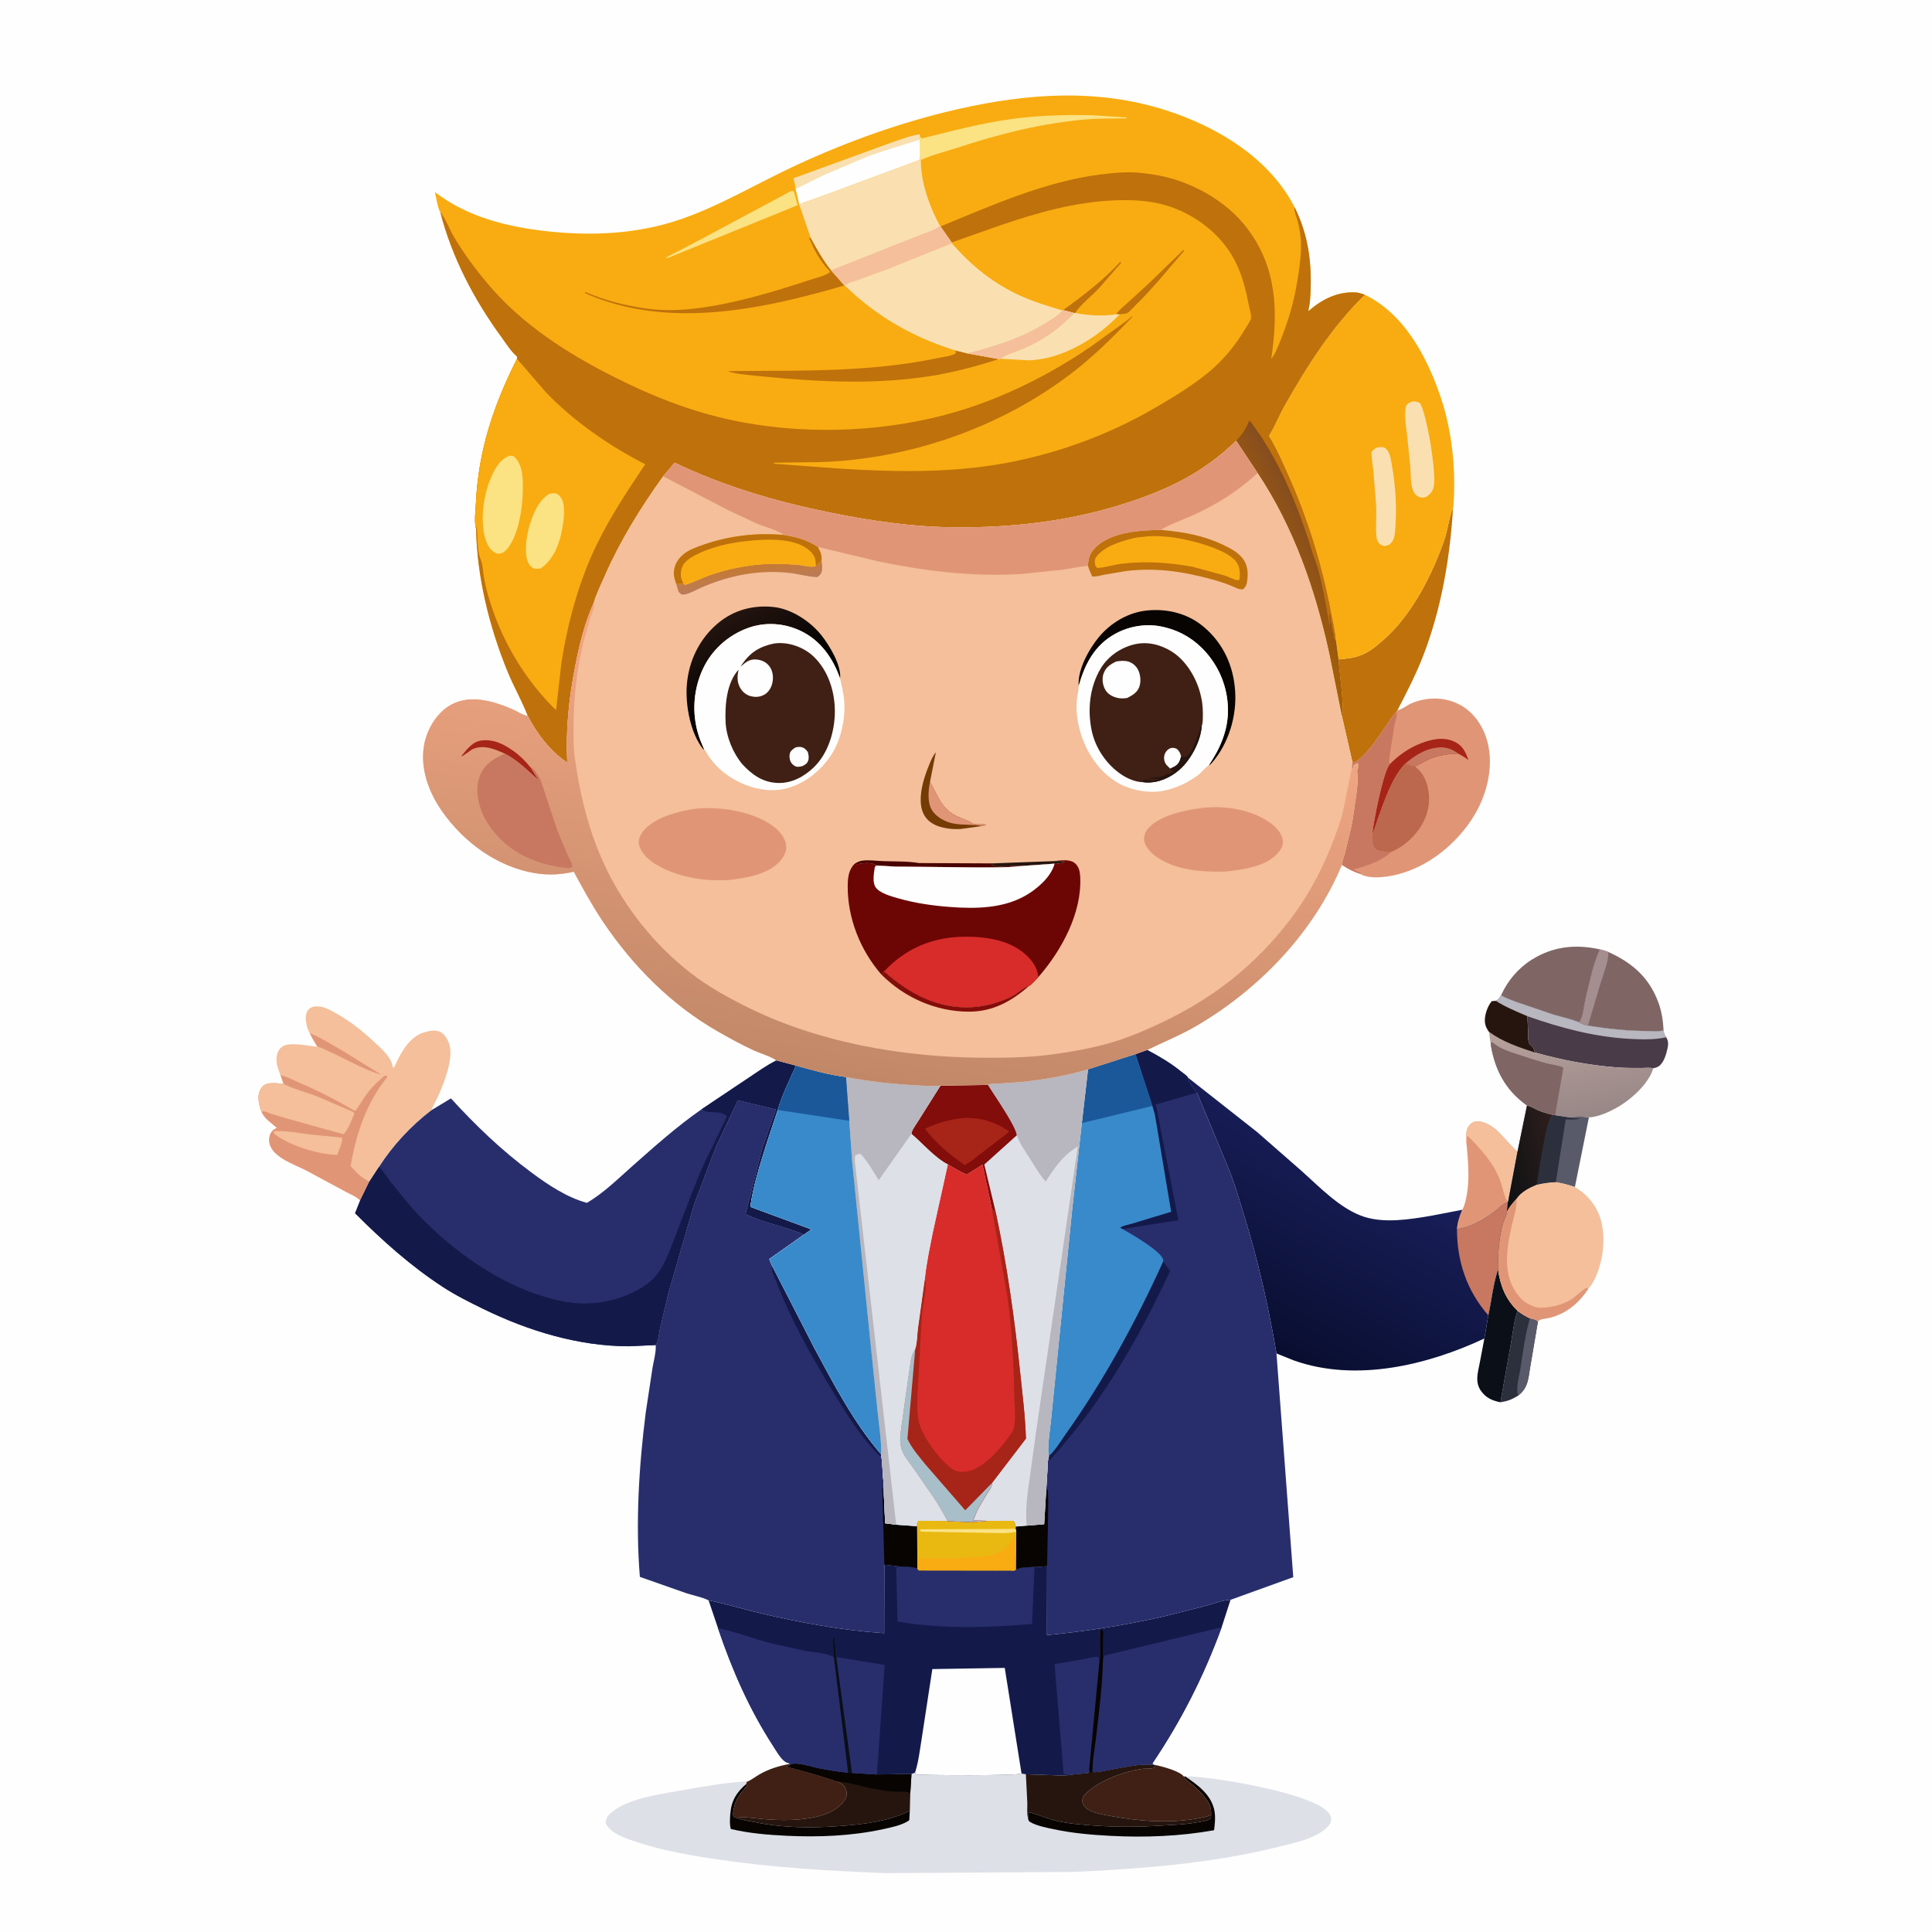 <svg version="1.1" xmlns="http://www.w3.org/2000/svg" style="display: block;" viewBox="0 0 2048 2048" width="1024" height="1024">
<defs>
	<linearGradient id="Gradient1" gradientUnits="userSpaceOnUse" x1="1590.41" y1="1228.55" x2="1648.15" y2="1216.62">
		<stop class="stop0" offset="0" stop-opacity="1" stop-color="rgb(14,17,19)"/>
		<stop class="stop1" offset="1" stop-opacity="1" stop-color="rgb(44,30,29)"/>
	</linearGradient>
	<linearGradient id="Gradient2" gradientUnits="userSpaceOnUse" x1="1677.21" y1="1184" x2="1658.37" y2="1082.46">
		<stop class="stop0" offset="0" stop-opacity="1" stop-color="rgb(152,135,135)"/>
		<stop class="stop1" offset="1" stop-opacity="1" stop-color="rgb(183,161,155)"/>
	</linearGradient>
	<linearGradient id="Gradient3" gradientUnits="userSpaceOnUse" x1="1342.47" y1="1426.28" x2="1446.35" y2="1232.56">
		<stop class="stop0" offset="0" stop-opacity="1" stop-color="rgb(9,14,48)"/>
		<stop class="stop1" offset="1" stop-opacity="1" stop-color="rgb(24,30,88)"/>
	</linearGradient>
	<linearGradient id="Gradient4" gradientUnits="userSpaceOnUse" x1="1347.26" y1="608.593" x2="1399.87" y2="579.691">
		<stop class="stop0" offset="0" stop-opacity="1" stop-color="rgb(166,96,6)"/>
		<stop class="stop1" offset="1" stop-opacity="1" stop-color="rgb(134,77,31)"/>
	</linearGradient>
	<linearGradient id="Gradient5" gradientUnits="userSpaceOnUse" x1="792.665" y1="600.912" x2="795.023" y2="618.735">
		<stop class="stop0" offset="0" stop-opacity="1" stop-color="rgb(197,122,49)"/>
		<stop class="stop1" offset="1" stop-opacity="1" stop-color="rgb(188,123,87)"/>
	</linearGradient>
	<linearGradient id="Gradient6" gradientUnits="userSpaceOnUse" x1="808.247" y1="731.736" x2="767.764" y2="656.747">
		<stop class="stop0" offset="0" stop-opacity="1" stop-color="rgb(0,0,0)"/>
		<stop class="stop1" offset="1" stop-opacity="1" stop-color="rgb(35,20,15)"/>
	</linearGradient>
	<linearGradient id="Gradient7" gradientUnits="userSpaceOnUse" x1="891.034" y1="1139.03" x2="957.69" y2="729.636">
		<stop class="stop0" offset="0" stop-opacity="1" stop-color="rgb(193,136,104)"/>
		<stop class="stop1" offset="1" stop-opacity="1" stop-color="rgb(240,165,130)"/>
	</linearGradient>
</defs>
<path transform="translate(0,0)" fill="rgb(254,254,254)" d="M -0 -0 L 2048 0 L 2048 2048 L -0 2048 L -0 -0 z"/>
<path transform="translate(0,0)" fill="rgb(44,47,60)" d="M 1608.63 1389.37 C 1612.91 1392.67 1616.82 1395.11 1621.72 1397.4 C 1624.53 1398.17 1628.65 1398.55 1630.25 1400.95 L 1622.26 1448 C 1621.03 1454.67 1620.49 1462.73 1617.73 1468.96 C 1615.9 1473.09 1612.89 1476.68 1609.32 1479.42 C 1602.71 1483.52 1598.13 1485.27 1590.51 1486.5 L 1601.73 1423.69 C 1603.63 1412.46 1605.02 1400.16 1608.63 1389.37 z"/>
<path transform="translate(0,0)" fill="rgb(89,90,105)" d="M 1621.72 1397.4 C 1624.53 1398.17 1628.65 1398.55 1630.25 1400.95 L 1622.26 1448 C 1621.03 1454.67 1620.49 1462.73 1617.73 1468.96 C 1615.9 1473.09 1612.89 1476.68 1609.32 1479.42 C 1606.59 1471.25 1610.29 1459.77 1611.6 1451.41 C 1614.39 1433.56 1616.77 1414.76 1621.72 1397.4 z"/>
<path transform="translate(0,0)" fill="rgb(10,15,24)" d="M 1577.64 1394.32 C 1581.22 1378.23 1582.73 1361.18 1588.03 1345.54 C 1590.41 1362.86 1595.92 1377.04 1608.63 1389.37 C 1605.02 1400.16 1603.63 1412.46 1601.73 1423.69 L 1590.51 1486.5 C 1581.75 1484.57 1575.39 1482.08 1569.93 1474.41 C 1563.24 1465 1566.67 1454.81 1568.63 1444.46 L 1573.5 1418.84 L 1577.64 1394.32 z"/>
<path transform="translate(0,0)" fill="rgb(224,150,118)" d="M 1554.85 1215.09 C 1553.86 1208.92 1553.06 1198.79 1557.05 1193.5 C 1558.93 1191.01 1561.37 1189.24 1564.5 1188.86 C 1572.56 1187.87 1581.05 1193.38 1586.92 1198.41 C 1590.85 1201.79 1606.47 1220.09 1608.66 1220.68 L 1598.67 1273.84 L 1598.18 1274.56 C 1592.99 1275.61 1589.06 1280.65 1584.91 1283.77 C 1572.85 1292.83 1559.62 1300.73 1544.47 1302.85 C 1544.96 1295.61 1547.25 1289.11 1549.98 1282.45 C 1552.45 1278.65 1553.87 1271.83 1554.71 1267.34 C 1557.99 1249.58 1556.28 1232.89 1554.85 1215.09 z"/>
<path transform="translate(0,0)" fill="rgb(244,191,154)" d="M 1554.85 1215.09 C 1553.86 1208.92 1553.06 1198.79 1557.05 1193.5 C 1558.93 1191.01 1561.37 1189.24 1564.5 1188.86 C 1572.56 1187.87 1581.05 1193.38 1586.92 1198.41 C 1590.85 1201.79 1606.47 1220.09 1608.66 1220.68 L 1598.67 1273.84 C 1595.42 1272.27 1592.32 1256.92 1590.71 1252.57 C 1583.41 1232.83 1570.46 1218.77 1555.94 1204.17 L 1555.04 1205 L 1554.85 1215.09 z"/>
<path transform="translate(0,0)" fill="rgb(127,102,101)" d="M 1696.03 1006.38 C 1699.04 1007.23 1702.18 1007.94 1705.04 1009.18 C 1730.54 1020.81 1748.28 1036.2 1758.14 1063.12 C 1761.44 1072.12 1762.99 1082.55 1763.44 1092.11 C 1759.54 1093.81 1752.87 1093.01 1748.56 1092.99 C 1726.61 1092.92 1704.88 1090.78 1683.25 1087.14 C 1679.52 1086.65 1677.18 1085.72 1674.01 1083.73 C 1678.27 1078.58 1679.25 1064.78 1680.95 1057.91 C 1685.15 1040.93 1688.63 1022.17 1696.03 1006.38 z"/>
<path transform="translate(0,0)" fill="rgb(164,142,143)" d="M 1696.03 1006.38 C 1699.04 1007.23 1702.18 1007.94 1705.04 1009.18 C 1704.97 1019.66 1699.87 1031.84 1696.82 1041.92 L 1683.25 1087.14 C 1679.52 1086.65 1677.18 1085.72 1674.01 1083.73 C 1678.27 1078.58 1679.25 1064.78 1680.95 1057.91 C 1685.15 1040.93 1688.63 1022.17 1696.03 1006.38 z"/>
<path transform="translate(0,0)" fill="rgb(127,102,101)" d="M 1591.17 1055.09 C 1598.08 1039.66 1609.38 1026.27 1623.75 1017.27 C 1646.31 1003.15 1670.27 1000.64 1696.03 1006.38 C 1688.63 1022.17 1685.15 1040.93 1680.95 1057.91 C 1679.25 1064.78 1678.27 1078.58 1674.01 1083.73 C 1665.44 1080.19 1655.7 1078.14 1646.78 1075.54 L 1607.91 1062.31 C 1602.28 1060.1 1596.39 1058.17 1591.17 1055.09 z"/>
<path transform="translate(0,0)" fill="rgb(89,90,105)" d="M 1618.67 1171.87 C 1622.82 1172.85 1626.58 1175.32 1630.5 1176.98 C 1635.35 1179.05 1640.52 1180.49 1645.64 1181.71 L 1648.52 1182.16 L 1660.9 1184.08 C 1667.99 1184.12 1677.49 1183.05 1684.29 1184.52 L 1669.45 1258.33 C 1662.71 1255.93 1656.28 1254.37 1649.23 1253.18 C 1642.24 1253.51 1635.83 1254.39 1629.01 1256.02 C 1621.19 1259.12 1612.39 1263.65 1607.6 1270.88 C 1603.61 1275.26 1599.77 1279.63 1597.27 1285.07 L 1598.18 1274.56 L 1598.67 1273.84 L 1608.66 1220.68 L 1618.67 1171.87 z"/>
<path transform="translate(0,0)" fill="rgb(44,47,60)" d="M 1645.64 1181.71 L 1648.52 1182.16 L 1660.9 1184.08 L 1661.7 1184.29 C 1666.07 1185.35 1670.47 1185.43 1674.94 1185.61 C 1669.85 1187.21 1664.99 1186.73 1659.74 1186.48 L 1649.23 1253.18 C 1642.24 1253.51 1635.83 1254.39 1629.01 1256.02 C 1631.87 1242.53 1638.4 1189.78 1645.64 1181.71 z"/>
<path transform="translate(0,0)" fill="url(#Gradient1)" d="M 1618.67 1171.87 C 1622.82 1172.85 1626.58 1175.32 1630.5 1176.98 C 1635.35 1179.05 1640.52 1180.49 1645.64 1181.71 C 1638.4 1189.78 1631.87 1242.53 1629.01 1256.02 C 1621.19 1259.12 1612.39 1263.65 1607.6 1270.88 C 1603.61 1275.26 1599.77 1279.63 1597.27 1285.07 L 1598.18 1274.56 L 1598.67 1273.84 L 1608.66 1220.68 L 1618.67 1171.87 z"/>
<path transform="translate(0,0)" fill="rgb(73,59,72)" d="M 1591.17 1055.09 C 1596.39 1058.17 1602.28 1060.1 1607.91 1062.31 L 1646.78 1075.54 C 1655.7 1078.14 1665.44 1080.19 1674.01 1083.73 C 1677.18 1085.72 1679.52 1086.65 1683.25 1087.14 C 1704.88 1090.78 1726.61 1092.92 1748.56 1092.99 C 1752.87 1093.01 1759.54 1093.81 1763.44 1092.11 C 1764.06 1095.41 1764 1097.01 1766.25 1099.58 C 1768.59 1103.37 1768.61 1106.74 1767.69 1111.18 C 1766.44 1117.24 1763.49 1127.62 1757.5 1130.77 C 1755.98 1131.56 1754.2 1132.01 1752.55 1132.44 C 1749.09 1131.47 1743.6 1132.1 1739.87 1132.11 C 1731.01 1132.13 1722.24 1132.13 1713.41 1131.45 C 1683.97 1129.17 1655.29 1123.61 1626.86 1115.66 C 1625.82 1111.47 1625.02 1109.77 1621.5 1107.09 C 1619.25 1102.85 1619.92 1097.99 1619.87 1093.31 L 1618.99 1077.19 C 1607.66 1072.36 1596.03 1067.64 1585.63 1060.98 C 1588.52 1059.38 1589.54 1057.81 1591.17 1055.09 z"/>
<path transform="translate(0,0)" fill="rgb(184,182,190)" d="M 1591.17 1055.09 C 1596.39 1058.17 1602.28 1060.1 1607.91 1062.31 L 1646.78 1075.54 C 1655.7 1078.14 1665.44 1080.19 1674.01 1083.73 C 1677.18 1085.72 1679.52 1086.65 1683.25 1087.14 C 1704.88 1090.78 1726.61 1092.92 1748.56 1092.99 C 1752.87 1093.01 1759.54 1093.81 1763.44 1092.11 C 1764.06 1095.41 1764 1097.01 1766.25 1099.58 C 1753.84 1102.28 1740.49 1101.91 1727.88 1101.25 C 1690.07 1099.25 1654.58 1089.64 1618.99 1077.19 C 1607.66 1072.36 1596.03 1067.64 1585.63 1060.98 C 1588.52 1059.38 1589.54 1057.81 1591.17 1055.09 z"/>
<path transform="translate(0,0)" fill="rgb(191,113,11)" d="M 1418.76 699.043 C 1427.73 698.108 1436.85 697.423 1445.12 693.508 C 1453.59 689.504 1459.82 684.173 1466.77 678.063 C 1496.66 651.788 1518.07 609.612 1530.98 572.37 C 1534.79 561.383 1535.78 549.486 1539.91 538.798 L 1540.34 537.749 C 1537.11 591.164 1528.02 645.092 1508.65 695.129 C 1500.92 715.101 1491.25 733.819 1481.39 752.791 L 1480.45 754.009 C 1466.01 771.622 1454.89 795.996 1435.5 808.82 L 1433.5 807.269 L 1422.43 758.924 C 1425.64 754.232 1419.19 707.733 1418.76 699.043 z"/>
<path transform="translate(0,0)" fill="url(#Gradient2)" d="M 1578.37 1093.75 C 1576.33 1090.78 1574.74 1088.11 1574.24 1084.48 C 1573.2 1076.93 1576.62 1067.13 1581.32 1061.33 L 1585.63 1060.98 C 1596.03 1067.64 1607.66 1072.36 1618.99 1077.19 L 1619.87 1093.31 C 1619.92 1097.99 1619.25 1102.85 1621.5 1107.09 C 1625.02 1109.77 1625.82 1111.47 1626.86 1115.66 C 1655.29 1123.61 1683.97 1129.17 1713.41 1131.45 C 1722.24 1132.13 1731.01 1132.13 1739.87 1132.11 C 1743.6 1132.1 1749.09 1131.47 1752.55 1132.44 C 1747.67 1149.2 1728.31 1166.14 1713.36 1174.43 C 1704.88 1179.14 1694.07 1184 1684.29 1184.52 C 1677.49 1183.05 1667.99 1184.12 1660.9 1184.08 L 1648.52 1182.16 L 1645.64 1181.71 C 1640.52 1180.49 1635.35 1179.05 1630.5 1176.98 C 1626.58 1175.32 1622.82 1172.85 1618.67 1171.87 L 1617.84 1171.29 C 1595.72 1155.09 1584.81 1134.41 1580.3 1107.88 L 1578.37 1093.75 z"/>
<path transform="translate(0,0)" fill="rgb(38,21,15)" d="M 1578.37 1093.75 C 1576.33 1090.78 1574.74 1088.11 1574.24 1084.48 C 1573.2 1076.93 1576.62 1067.13 1581.32 1061.33 L 1585.63 1060.98 C 1596.03 1067.64 1607.66 1072.36 1618.99 1077.19 L 1619.87 1093.31 C 1619.92 1097.99 1619.25 1102.85 1621.5 1107.09 C 1625.02 1109.77 1625.82 1111.47 1626.86 1115.66 C 1609.79 1110.04 1593.02 1104.47 1578.37 1093.75 z"/>
<path transform="translate(0,0)" fill="rgb(127,102,101)" d="M 1580.3 1107.88 L 1580.61 1105 L 1581.61 1104.5 L 1582.6 1105.33 C 1590.88 1112.17 1600.02 1114.73 1610 1118.04 C 1620.42 1121.49 1630.73 1124.95 1641.39 1127.63 C 1646.1 1128.82 1653.15 1129.36 1657.25 1131.87 L 1648.52 1182.16 L 1645.64 1181.71 C 1640.52 1180.49 1635.35 1179.05 1630.5 1176.98 C 1626.58 1175.32 1622.82 1172.85 1618.67 1171.87 L 1617.84 1171.29 C 1595.72 1155.09 1584.81 1134.41 1580.3 1107.88 z"/>
<path transform="translate(0,0)" fill="rgb(244,191,154)" d="M 1649.23 1253.18 C 1656.28 1254.37 1662.71 1255.93 1669.45 1258.33 C 1683.61 1266.78 1693.74 1279.46 1697.62 1295.69 C 1699.98 1305.57 1700.11 1315.22 1699.09 1325.24 C 1697.82 1337.64 1692.39 1356.9 1683.68 1366.1 C 1673.5 1381.66 1659.32 1393.44 1640.76 1397.33 C 1637.1 1398.1 1632.43 1397.87 1630.25 1400.95 C 1628.65 1398.55 1624.53 1398.17 1621.72 1397.4 C 1616.82 1395.11 1612.91 1392.67 1608.63 1389.37 C 1595.92 1377.04 1590.41 1362.86 1588.03 1345.54 C 1588.82 1343.95 1588.12 1337.33 1588.16 1335.27 C 1588.29 1328.4 1588.64 1321.31 1589.68 1314.51 C 1590.6 1308.43 1591.63 1302.26 1593.42 1296.37 C 1594.59 1292.51 1596.97 1289.11 1597.27 1285.07 C 1599.77 1279.63 1603.61 1275.26 1607.6 1270.88 C 1612.39 1263.65 1621.19 1259.12 1629.01 1256.02 C 1635.83 1254.39 1642.24 1253.51 1649.23 1253.18 z"/>
<path transform="translate(0,0)" fill="rgb(224,150,118)" d="M 1597.27 1285.07 C 1599.77 1279.63 1603.61 1275.26 1607.6 1270.88 L 1607.65 1271.76 C 1607.98 1279.99 1605.15 1288.23 1603.26 1296.19 C 1597.39 1321.01 1591.83 1350.82 1608.91 1372.5 L 1609.89 1373.77 C 1613.77 1378.65 1618.3 1381.76 1624 1384.16 L 1625.25 1384.7 C 1630.96 1387.02 1637.57 1386.33 1643.5 1385.3 L 1645.23 1385.02 C 1652.74 1383.7 1660.35 1380.92 1666.72 1376.7 C 1669.61 1374.79 1679.88 1365.13 1681.99 1365.25 C 1682.62 1365.29 1683.12 1365.82 1683.68 1366.1 C 1673.5 1381.66 1659.32 1393.44 1640.76 1397.33 C 1637.1 1398.1 1632.43 1397.87 1630.25 1400.95 C 1628.65 1398.55 1624.53 1398.17 1621.72 1397.4 C 1616.82 1395.11 1612.91 1392.67 1608.63 1389.37 C 1595.92 1377.04 1590.41 1362.86 1588.03 1345.54 C 1588.82 1343.95 1588.12 1337.33 1588.16 1335.27 C 1588.29 1328.4 1588.64 1321.31 1589.68 1314.51 C 1590.6 1308.43 1591.63 1302.26 1593.42 1296.37 C 1594.59 1292.51 1596.97 1289.11 1597.27 1285.07 z"/>
<path transform="translate(0,0)" fill="rgb(224,150,118)" d="M 1481.39 752.791 L 1482.6 752.58 C 1487.1 751.368 1491.69 747.464 1496.16 745.552 C 1512.26 738.677 1530.8 738.601 1546.53 746.547 C 1560.86 753.785 1570.77 767.43 1575.63 782.452 C 1583.63 807.133 1578.1 835.682 1566.25 858.193 C 1550.3 888.481 1519.98 915.286 1487.01 925.387 C 1474.84 929.118 1454.66 932.842 1442.77 926.943 L 1441.94 926.295 C 1434.53 924.069 1428.86 920.968 1422.46 916.785 C 1422.78 912.572 1424.69 908.072 1425.74 903.958 L 1431.84 878.935 C 1434.61 866.785 1435.72 854.749 1437.66 842.5 C 1438.82 835.149 1439.69 826.127 1438.75 818.75 L 1438.51 817 C 1440.11 814.599 1439.51 811.844 1439.51 809 C 1437.93 809.06 1436.25 810.405 1434.89 811.195 L 1434.3 813.995 L 1432.98 815.466 L 1433.5 807.269 L 1435.5 808.82 C 1454.89 795.996 1466.01 771.622 1480.45 754.009 L 1481.39 752.791 z"/>
<path transform="translate(0,0)" fill="rgb(167,36,24)" d="M 1473.26 810.021 C 1482.39 800.784 1493.85 792.655 1506.01 788.008 C 1517.73 783.528 1530.3 780.666 1542.14 786.369 C 1550.68 790.486 1553.56 797.337 1556.72 805.685 C 1553.26 803.132 1549.77 800.998 1545.99 798.947 C 1535.05 799.201 1524.4 800.638 1514.33 805.113 C 1509.4 807.301 1504.88 810.473 1499.96 812.552 C 1498.32 812.976 1491.62 810.143 1489.63 809.517 C 1475.73 823.615 1467.7 848.748 1460.85 867.167 C 1458.78 872.745 1457.53 878.733 1454.69 883.976 C 1455.78 871.466 1466.43 817.259 1473.26 810.021 z"/>
<path transform="translate(0,0)" fill="rgb(200,120,96)" d="M 1489.63 809.517 C 1497.7 802.297 1509.23 794.777 1520.08 793.032 L 1521.5 792.821 L 1524.41 792.327 C 1532.16 791.329 1539.93 794.252 1545.99 798.947 C 1535.05 799.201 1524.4 800.638 1514.33 805.113 C 1509.4 807.301 1504.88 810.473 1499.96 812.552 C 1498.32 812.976 1491.62 810.143 1489.63 809.517 z"/>
<path transform="translate(0,0)" fill="rgb(187,104,79)" d="M 1454.69 883.976 C 1457.53 878.733 1458.78 872.745 1460.85 867.167 C 1467.7 848.748 1475.73 823.615 1489.63 809.517 C 1491.62 810.143 1498.32 812.976 1499.96 812.552 C 1508.89 819.263 1512.71 828.306 1514.33 839.11 C 1515.35 845.942 1515.11 852.486 1513.35 859.18 L 1513.04 860.442 C 1508.87 876.512 1495.93 891.463 1481.77 899.621 C 1479.77 900.772 1477.79 901.892 1475.62 902.709 C 1471.13 902.888 1465.86 902.948 1461.48 901.881 C 1459.39 901.372 1456.86 899.242 1455.95 897.274 C 1454.52 894.201 1453.99 887.191 1454.69 883.976 z"/>
<path transform="translate(0,0)" fill="rgb(200,120,96)" d="M 1480.45 754.009 C 1481.14 759.92 1478.79 765.513 1477.69 771.31 L 1473.29 800 C 1472.94 803.137 1471.89 807.217 1473.26 810.021 C 1466.43 817.259 1455.78 871.466 1454.69 883.976 C 1453.99 887.191 1454.52 894.201 1455.95 897.274 C 1456.86 899.242 1459.39 901.372 1461.48 901.881 C 1465.86 902.948 1471.13 902.888 1475.62 902.709 C 1468.68 908.601 1459.61 913.763 1450.97 916.649 C 1445.13 918.598 1440.64 920.44 1434.49 921.5 L 1435.99 922.231 L 1437.09 922.941 C 1438.82 923.995 1440.57 924.579 1442.47 925.268 L 1441.94 926.295 C 1434.53 924.069 1428.86 920.968 1422.46 916.785 C 1422.78 912.572 1424.69 908.072 1425.74 903.958 L 1431.84 878.935 C 1434.61 866.785 1435.72 854.749 1437.66 842.5 C 1438.82 835.149 1439.69 826.127 1438.75 818.75 L 1438.51 817 C 1440.11 814.599 1439.51 811.844 1439.51 809 C 1437.93 809.06 1436.25 810.405 1434.89 811.195 L 1434.3 813.995 L 1432.98 815.466 L 1433.5 807.269 L 1435.5 808.82 C 1454.89 795.996 1466.01 771.622 1480.45 754.009 z"/>
<path transform="translate(0,0)" fill="rgb(244,191,154)" d="M 328.357 1095.11 C 326.861 1092.57 325.955 1090.35 325.272 1087.48 C 324.04 1082.29 323.108 1075.96 326.244 1071.19 C 327.988 1068.54 331.342 1066.99 334.373 1066.81 C 342.095 1066.34 348.818 1070.01 355.351 1073.63 C 370.516 1082.06 383.918 1092.56 396.559 1104.38 C 404.168 1111.49 415.334 1120.81 416.5 1131.77 L 417.71 1131.5 C 424.297 1117.49 432.547 1100.47 448 1094.88 C 453.095 1093.04 460.773 1091.27 465.971 1093.5 C 471.267 1095.77 474.73 1101.99 476.34 1107.22 C 480.886 1122 470.927 1147.46 464.776 1161.18 C 462.432 1166.4 459.233 1171.47 457.344 1176.86 C 435.746 1193.41 416.404 1214.14 401.71 1237.09 L 391.647 1252.48 L 381.747 1272.73 C 379.222 1268.98 370.746 1265.59 366.704 1263.39 L 324.378 1240.6 C 313.593 1235.11 299.251 1230.26 290.815 1221.26 C 287.876 1218.12 285.115 1213.01 285.301 1208.6 C 285.501 1203.85 286.395 1201.05 289.774 1197.71 L 293.5 1195.53 C 287.166 1189.8 281.312 1186.85 277.265 1178.79 C 275.29 1173.73 273.966 1168.49 274.074 1163 C 274.164 1158.44 275.736 1154.27 279.064 1151.1 C 283.754 1146.64 294.371 1148.56 300.594 1148.9 L 297.315 1139.75 C 295.03 1134.42 292.66 1127.23 293.097 1121.41 C 293.45 1116.72 295.406 1112.19 299.303 1109.37 C 306.392 1104.24 327.435 1108.66 336.57 1109.67 C 333.438 1104.93 330.784 1100.25 328.357 1095.11 z"/>
<path transform="translate(0,0)" fill="rgb(224,150,118)" d="M 328.357 1095.11 C 340.731 1100.31 351.696 1107.13 363.217 1113.95 L 404.423 1139.36 C 385.092 1133.84 366.294 1122.21 347.744 1114.14 C 345.176 1113.03 339.095 1109.6 336.57 1109.67 C 333.438 1104.93 330.784 1100.25 328.357 1095.11 z"/>
<path transform="translate(0,0)" fill="rgb(224,150,118)" d="M 297.315 1139.75 C 303.543 1140.92 309.891 1144.54 315.744 1147.04 C 336.457 1155.88 355.748 1165.64 375.163 1177.04 L 377.095 1177.24 C 381.653 1170.74 385.461 1163.78 390.384 1157.51 C 395.314 1151.22 401.555 1145.62 407.5 1140.3 L 410.339 1140.5 L 410.5 1141.77 C 388.49 1168.89 377.526 1201.92 371.661 1236.02 C 376.995 1242.36 383.916 1249.23 391.647 1252.48 L 381.747 1272.73 C 379.222 1268.98 370.746 1265.59 366.704 1263.39 L 324.378 1240.6 C 313.593 1235.11 299.251 1230.26 290.815 1221.26 C 287.876 1218.12 285.115 1213.01 285.301 1208.6 C 285.501 1203.85 286.395 1201.05 289.774 1197.71 L 293.5 1195.53 C 287.166 1189.8 281.312 1186.85 277.265 1178.79 C 275.29 1173.73 273.966 1168.49 274.074 1163 C 274.164 1158.44 275.736 1154.27 279.064 1151.1 C 283.754 1146.64 294.371 1148.56 300.594 1148.9 L 297.315 1139.75 z"/>
<path transform="translate(0,0)" fill="rgb(244,191,154)" d="M 290.368 1199.01 C 303.302 1198.4 315.739 1200.93 328.5 1202.62 L 359.187 1205.57 L 362.5 1206.12 C 363.851 1209.22 358.793 1220.62 357.393 1224.31 C 336.644 1223.46 306.763 1214.59 290.412 1201.59 L 290.368 1199.01 z"/>
<path transform="translate(0,0)" fill="rgb(244,191,154)" d="M 300.594 1148.9 C 311.026 1154.46 323.925 1157.53 335.087 1161.76 L 374.567 1178.75 L 375.639 1180.73 C 373.067 1185.9 368.408 1199.77 363.837 1202.27 L 305.205 1185.97 L 287.165 1180.57 C 285.163 1179.91 281.492 1178.1 279.52 1177.99 C 278.723 1177.95 278.017 1178.53 277.265 1178.79 C 275.29 1173.73 273.966 1168.49 274.074 1163 C 274.164 1158.44 275.736 1154.27 279.064 1151.1 C 283.754 1146.64 294.371 1148.56 300.594 1148.9 z"/>
<path transform="translate(0,0)" fill="url(#Gradient3)" d="M 1259.14 1142.17 L 1332.55 1199.96 L 1379.22 1240.81 C 1398.8 1258.16 1421.08 1281.99 1446.5 1289.99 C 1468.22 1296.82 1494.43 1292.58 1516.47 1288.88 L 1549.98 1282.45 C 1547.25 1289.11 1544.96 1295.61 1544.47 1302.85 C 1559.62 1300.73 1572.85 1292.83 1584.91 1283.77 C 1589.06 1280.65 1592.99 1275.61 1598.18 1274.56 L 1597.27 1285.07 C 1596.97 1289.11 1594.59 1292.51 1593.42 1296.37 C 1591.63 1302.26 1590.6 1308.43 1589.68 1314.51 C 1588.64 1321.31 1588.29 1328.4 1588.16 1335.27 C 1588.12 1337.33 1588.82 1343.95 1588.03 1345.54 C 1582.73 1361.18 1581.22 1378.23 1577.64 1394.32 L 1573.5 1418.84 C 1512.9 1447.29 1436.79 1465.47 1371.37 1442.05 L 1353.12 1434.72 C 1344.74 1385.01 1333.64 1336.3 1318.76 1288.12 C 1314 1272.71 1309.52 1257.05 1303.7 1242 L 1268.79 1158.19 C 1264.89 1153.87 1260.52 1147.81 1259.14 1142.17 z"/>
<path transform="translate(0,0)" fill="rgb(200,120,96)" d="M 1544.47 1302.85 C 1559.62 1300.73 1572.85 1292.83 1584.91 1283.77 C 1589.06 1280.65 1592.99 1275.61 1598.18 1274.56 L 1597.27 1285.07 C 1596.97 1289.11 1594.59 1292.51 1593.42 1296.37 C 1591.63 1302.26 1590.6 1308.43 1589.68 1314.51 C 1588.64 1321.31 1588.29 1328.4 1588.16 1335.27 C 1588.12 1337.33 1588.82 1343.95 1588.03 1345.54 C 1582.73 1361.18 1581.22 1378.23 1577.64 1394.32 C 1554.82 1368.08 1544.5 1337.33 1544.47 1302.85 z"/>
<path transform="translate(0,0)" fill="rgb(248,172,17)" d="M 1446.73 312.394 C 1488.4 332.67 1512.11 377.292 1526.6 419.281 C 1539.4 456.377 1543.64 498.388 1540.62 537.437 L 1540.34 537.749 L 1539.91 538.798 C 1535.78 549.486 1534.79 561.383 1530.98 572.37 C 1518.07 609.612 1496.66 651.788 1466.77 678.063 C 1459.82 684.173 1453.59 689.504 1445.12 693.508 C 1436.85 697.423 1427.73 698.108 1418.76 699.043 L 1416.09 679.225 C 1415.51 669.219 1412.88 658.856 1411.02 649 C 1401.47 598.223 1386.09 548.738 1364.85 501.67 C 1358.88 488.447 1352.78 474.364 1345.04 462.092 C 1351.43 451.839 1355.93 440.182 1361.93 429.624 C 1386.02 387.185 1411.67 346.694 1446.73 312.394 z"/>
<path transform="translate(0,0)" fill="rgb(250,224,177)" d="M 1459.51 474.5 C 1461.2 474.159 1463.28 473.796 1465 473.929 C 1467.53 474.126 1469.17 475.434 1470.69 477.378 C 1473.92 481.523 1474.59 488.48 1475.51 493.511 C 1479.59 515.997 1480.97 541.94 1478.67 564.717 C 1478.1 570.418 1476.94 573.866 1472.49 577.5 C 1470.91 578.169 1469.17 578.473 1467.5 578.877 C 1465.32 578.257 1463.65 577.792 1462.09 576.054 C 1460.4 574.168 1459.39 572.026 1459.13 569.5 C 1457.96 558.115 1459.41 546.187 1458.69 534.683 L 1455.91 499.5 C 1455.15 492.752 1453.81 486.331 1453.89 479.5 C 1455.1 476.896 1457.16 475.928 1459.51 474.5 z"/>
<path transform="translate(0,0)" fill="rgb(250,224,177)" d="M 1497.82 425.5 C 1501.37 425.653 1502.32 425.59 1505.44 427.5 C 1508.94 434.422 1510.56 442.214 1512.32 449.735 C 1515.59 463.748 1517.89 477.832 1519.3 492.156 C 1520.06 499.789 1521.19 508.888 1519.64 516.376 C 1518.59 521.409 1515.6 524.222 1511.5 526.944 C 1509.06 527.428 1507.83 527.932 1505.47 527.179 C 1502.19 526.135 1499.83 524.055 1498.34 520.938 C 1494.88 513.713 1495.67 501.393 1494.88 493.302 L 1491.52 460.872 C 1490.51 452.215 1488.08 438.154 1490.7 429.816 C 1493.01 427.085 1494.38 426.393 1497.82 425.5 z"/>
<path transform="translate(0,0)" fill="rgb(40,46,108)" d="M 823.09 1124.1 L 843.866 1129.61 C 836.861 1144.98 829.306 1160.38 824.474 1176.62 L 812.719 1211.94 C 806.054 1233.62 798.402 1256.79 795.415 1279.29 L 860.166 1303.2 L 852.373 1308.71 C 832.371 1300.02 810.002 1296.64 790.386 1286.91 L 807.156 1221.01 C 807.946 1218.04 808.749 1215.3 809.802 1212.4 L 822.578 1176.06 L 782.102 1166.35 L 759.008 1215.19 L 735.424 1277.47 L 708.342 1371.07 L 699.244 1410.12 C 698.395 1414.17 697.771 1422.85 694.994 1425.58 L 695.063 1425.81 L 666.75 1427.1 C 613.184 1427.07 560.096 1410.83 512.298 1387.5 C 497.634 1380.35 483.016 1373.06 469.329 1364.13 C 435.361 1341.97 404.984 1314.72 376.412 1286.08 L 381.747 1272.73 L 391.647 1252.48 L 401.71 1237.09 C 416.404 1214.14 435.746 1193.41 457.344 1176.86 L 478.005 1164.35 C 504.429 1193.24 531.645 1219.37 563.16 1242.76 C 581.021 1256.02 600.441 1269.07 622.065 1275.09 C 639.71 1264.89 655.289 1249.39 670.521 1235.92 C 693.622 1215.49 717.678 1193.99 742.999 1176.37 L 744.084 1175.63 L 793.517 1142.55 C 803.606 1135.94 812.162 1129.49 823.09 1124.1 z"/>
<path transform="translate(0,0)" fill="rgb(19,26,74)" d="M 823.09 1124.1 L 843.866 1129.61 C 836.861 1144.98 829.306 1160.38 824.474 1176.62 L 812.719 1211.94 C 806.054 1233.62 798.402 1256.79 795.415 1279.29 L 860.166 1303.2 L 852.373 1308.71 C 832.371 1300.02 810.002 1296.64 790.386 1286.91 L 807.156 1221.01 C 807.946 1218.04 808.749 1215.3 809.802 1212.4 L 822.578 1176.06 L 782.102 1166.35 L 759.008 1215.19 L 735.424 1277.47 L 708.342 1371.07 L 699.244 1410.12 C 698.395 1414.17 697.771 1422.85 694.994 1425.58 L 695.063 1425.81 L 666.75 1427.1 C 613.184 1427.07 560.096 1410.83 512.298 1387.5 C 497.634 1380.35 483.016 1373.06 469.329 1364.13 C 435.361 1341.97 404.984 1314.72 376.412 1286.08 L 381.747 1272.73 L 391.647 1252.48 L 401.71 1237.09 C 406.213 1240.98 409.373 1246.62 412.97 1251.35 L 435.221 1278.75 C 476.665 1325.14 534.251 1366.66 595.988 1379.34 C 615.751 1383.39 636.801 1382.15 656 1375.95 C 669.342 1371.64 684.59 1364.17 694.075 1353.78 C 702.005 1345.09 706.6 1333.47 711.106 1322.76 L 731.25 1270.19 C 738.142 1252.27 745.549 1233.98 754.476 1216.99 L 755.112 1215.82 L 770.613 1183.12 C 763.299 1176.2 751.832 1181.55 745.294 1176.62 L 744.084 1175.63 L 793.517 1142.55 C 803.606 1135.94 812.162 1129.49 823.09 1124.1 z"/>
<path transform="translate(0,0)" fill="rgb(221,224,231)" d="M 837.945 1870.39 C 844.616 1867.41 860.008 1872.87 867.313 1874.31 C 877.695 1876.37 888.412 1878.15 898.952 1879.13 L 903.174 1879.4 L 929.55 1881.08 L 966.225 1880.5 L 969.965 1879.07 L 971.531 1881.1 C 980.78 1881.84 1078.45 1882.59 1082.85 1880 L 1087.47 1880.81 L 1115.65 1881.78 C 1121.99 1882 1129.17 1882.57 1135.4 1881.25 L 1153.39 1879.42 L 1154.57 1875.98 L 1155.03 1878.91 L 1156.56 1879.3 L 1158.08 1878.14 C 1162.02 1879.38 1169.25 1877.28 1173.39 1876.61 C 1189.03 1874.07 1207.82 1868.95 1223.53 1870.86 L 1225.36 1871.15 C 1232.4 1872.59 1250.94 1877.56 1254.99 1883.3 L 1256.22 1883.02 C 1284.89 1882.81 1386.79 1900.24 1406.43 1919.72 C 1409.22 1922.49 1410.99 1924.43 1411.06 1928.56 C 1411.14 1932.62 1408.92 1935.02 1406.15 1937.67 C 1393.93 1949.36 1370.07 1954.05 1354 1958.03 C 1283.84 1975.4 1210.56 1980.98 1138.53 1984.33 L 938 1985.59 C 878.93 1983.2 819.659 1979.81 761.13 1971.14 C 732.8 1966.94 704.923 1962.25 677.591 1953.45 C 667.374 1950.16 653.313 1945.95 645.795 1938.16 C 644.17 1936.47 642.984 1934.61 641.976 1932.5 C 642.384 1926.77 644.103 1924.8 648.54 1921.04 C 665.809 1906.4 699.151 1902.02 720.684 1898.15 C 743.855 1893.99 766.791 1890.08 790.294 1888.3 L 791.535 1888.88 C 796.552 1886.94 800.639 1883.43 805.3 1880.8 C 815.771 1874.89 825.643 1872.08 837.328 1869.72 L 837.945 1870.39 z"/>
<path transform="translate(0,0)" fill="rgb(8,4,2)" d="M 791.063 1891.09 L 791.62 1893.47 C 784.775 1901.28 779.631 1906.91 777.84 1917.5 C 777.339 1920.47 776.693 1922.85 777.5 1925.84 C 778.843 1926.61 779.209 1926.84 780.807 1926.93 L 783.571 1928.04 C 788.723 1929.74 794.591 1930.36 799.923 1931.49 C 829.497 1937.73 859.498 1937.88 889.513 1935.75 C 915.39 1933.91 940.828 1930.96 964.434 1919.56 L 963.877 1929.5 L 962.684 1930.33 C 955.678 1934.93 943.911 1937.31 935.787 1939.07 C 902.487 1946.27 867.728 1947.63 833.768 1946 C 814.097 1945.05 793.9 1943.4 774.716 1938.8 C 773.249 1934.31 773.787 1927.17 774.172 1922.43 C 775.301 1908.57 780.849 1899.88 791.063 1891.09 z"/>
<path transform="translate(0,0)" fill="rgb(8,4,2)" d="M 1254.99 1883.3 L 1256.22 1883.02 C 1269.72 1892.07 1284.17 1902.55 1287.37 1919.59 C 1288.58 1926.08 1287.83 1933.59 1286.97 1940.11 C 1250.94 1946.56 1213.9 1947.99 1177.37 1946.09 C 1157.02 1945.03 1136.99 1943.29 1117.03 1939.07 C 1109.59 1937.5 1098.38 1935.35 1091.86 1931.3 C 1090.31 1930.34 1090.26 1929.64 1089.85 1927.92 L 1090.4 1922 L 1091.5 1921.1 L 1117.33 1929.61 C 1131.72 1933.18 1146.74 1934.29 1161.5 1935.29 C 1185.18 1936.89 1207.34 1936.7 1231.02 1935.21 C 1243.66 1934.41 1256.18 1934.14 1268.68 1931.81 C 1272.53 1931.1 1279.69 1930.43 1282.8 1928.21 C 1284.06 1927.31 1283.7 1925.37 1283.83 1923.94 C 1284.07 1919.16 1283.36 1914.42 1280.77 1910.35 L 1279.87 1909 C 1275.85 1902.84 1270.37 1897.37 1264.87 1892.5 C 1261.72 1889.71 1256.74 1887.13 1254.99 1883.3 z"/>
<path transform="translate(0,0)" fill="rgb(38,21,15)" d="M 1158.08 1878.14 C 1162.02 1879.38 1169.25 1877.28 1173.39 1876.61 C 1189.03 1874.07 1207.82 1868.95 1223.53 1870.86 L 1225.36 1871.15 C 1223.68 1873.54 1223.57 1874.21 1220.5 1874.62 C 1216.6 1875.14 1212.68 1874.65 1208.68 1875.33 C 1189.87 1878.49 1164.11 1887.91 1150.64 1901.64 C 1148.69 1903.63 1147.27 1906.14 1147.35 1909 C 1147.43 1911.92 1149.25 1915.05 1151.5 1916.85 C 1157.42 1921.57 1168.56 1923.38 1176 1924.78 C 1206.32 1930.48 1237.53 1933.04 1268.07 1927.85 C 1273.48 1926.93 1278.72 1926 1283.83 1923.94 C 1283.7 1925.37 1284.06 1927.31 1282.8 1928.21 C 1279.69 1930.43 1272.53 1931.1 1268.68 1931.81 C 1256.18 1934.14 1243.66 1934.41 1231.02 1935.21 C 1207.34 1936.7 1185.18 1936.89 1161.5 1935.29 C 1146.74 1934.29 1131.72 1933.18 1117.33 1929.61 L 1091.5 1921.1 L 1090.4 1922 L 1089.85 1927.92 C 1088.32 1923.35 1089.15 1916.01 1089 1911.02 L 1087.47 1880.81 L 1115.65 1881.78 C 1121.99 1882 1129.17 1882.57 1135.4 1881.25 L 1153.39 1879.42 L 1154.57 1875.98 L 1155.03 1878.91 L 1156.56 1879.3 L 1158.08 1878.14 z"/>
<path transform="translate(0,0)" fill="rgb(38,21,15)" d="M 837.945 1870.39 C 844.616 1867.41 860.008 1872.87 867.313 1874.31 C 877.695 1876.37 888.412 1878.15 898.952 1879.13 L 903.174 1879.4 L 929.55 1881.08 L 966.225 1880.5 L 964.954 1900.66 L 964.434 1919.56 C 940.828 1930.96 915.39 1933.91 889.513 1935.75 C 859.498 1937.88 829.497 1937.73 799.923 1931.49 C 794.591 1930.36 788.723 1929.74 783.571 1928.04 L 780.807 1926.93 C 789.585 1925.61 799.032 1927.41 807.833 1928.18 C 829.007 1930.04 851.112 1930.22 871.688 1924.13 C 880.527 1921.51 892.089 1915.04 896.322 1906.51 C 897.834 1903.47 898.002 1900.46 896.857 1897.25 C 895.137 1892.43 892.238 1890.76 887.823 1888.54 C 885.743 1888.38 882.54 1886.92 880.461 1886.28 L 861.643 1880.39 L 840.5 1874.63 L 838 1873.89 C 835.794 1873.48 835.478 1873.83 833.495 1872.51 C 835.944 1872.19 836.097 1872.05 837.945 1870.39 z"/>
<path transform="translate(0,0)" fill="rgb(8,4,2)" d="M 837.945 1870.39 C 844.616 1867.41 860.008 1872.87 867.313 1874.31 C 877.695 1876.37 888.412 1878.15 898.952 1879.13 L 903.174 1879.4 L 929.55 1881.08 L 966.225 1880.5 L 964.954 1900.66 C 959.59 1898.25 952.478 1899.58 946.651 1899.13 C 940.791 1898.68 934.904 1897.57 929.094 1896.68 C 915.076 1894.53 902.136 1889.57 887.823 1888.54 C 885.743 1888.38 882.54 1886.92 880.461 1886.28 L 861.643 1880.39 L 840.5 1874.63 L 838 1873.89 C 835.794 1873.48 835.478 1873.83 833.495 1872.51 C 835.944 1872.19 836.097 1872.05 837.945 1870.39 z"/>
<path transform="translate(0,0)" fill="rgb(64,32,20)" d="M 837.328 1869.72 L 837.945 1870.39 C 836.097 1872.05 835.944 1872.19 833.495 1872.51 C 835.478 1873.83 835.794 1873.48 838 1873.89 L 840.5 1874.63 L 861.643 1880.39 L 880.461 1886.28 C 882.54 1886.92 885.743 1888.38 887.823 1888.54 C 892.238 1890.76 895.137 1892.43 896.857 1897.25 C 898.002 1900.46 897.834 1903.47 896.322 1906.51 C 892.089 1915.04 880.527 1921.51 871.688 1924.13 C 851.112 1930.22 829.007 1930.04 807.833 1928.18 C 799.032 1927.41 789.585 1925.61 780.807 1926.93 C 779.209 1926.84 778.843 1926.61 777.5 1925.84 C 776.693 1922.85 777.339 1920.47 777.84 1917.5 C 779.631 1906.91 784.775 1901.28 791.62 1893.47 L 791.063 1891.09 L 791.535 1888.88 C 796.552 1886.94 800.639 1883.43 805.3 1880.8 C 815.771 1874.89 825.643 1872.08 837.328 1869.72 z"/>
<path transform="translate(0,0)" fill="rgb(64,32,20)" d="M 1225.36 1871.15 C 1232.4 1872.59 1250.94 1877.56 1254.99 1883.3 C 1256.74 1887.13 1261.72 1889.71 1264.87 1892.5 C 1270.37 1897.37 1275.85 1902.84 1279.87 1909 L 1280.77 1910.35 C 1283.36 1914.42 1284.07 1919.16 1283.83 1923.94 C 1278.72 1926 1273.48 1926.93 1268.07 1927.85 C 1237.53 1933.04 1206.32 1930.48 1176 1924.78 C 1168.56 1923.38 1157.42 1921.57 1151.5 1916.85 C 1149.25 1915.05 1147.43 1911.92 1147.35 1909 C 1147.27 1906.14 1148.69 1903.63 1150.64 1901.64 C 1164.11 1887.91 1189.87 1878.49 1208.68 1875.33 C 1212.68 1874.65 1216.6 1875.14 1220.5 1874.62 C 1223.57 1874.21 1223.68 1873.54 1225.36 1871.15 z"/>
<path transform="translate(0,0)" fill="rgb(19,26,74)" d="M 971.836 1617.82 C 971.964 1615.04 971.532 1614.03 973.5 1611.96 L 1004.29 1612.3 C 1017.53 1613.38 1033.36 1613.94 1046.51 1612.19 L 1074.5 1612.05 C 1076.19 1613.97 1075.91 1614.95 1076.55 1617.25 L 1077 1618.2 L 1077 1620.96 L 1077.43 1623.47 L 1077.33 1626.94 L 1077.13 1663.63 C 1082.85 1661.08 1090.37 1661.37 1096.6 1661.01 C 1101.01 1661.14 1105.58 1660.46 1109.97 1660.09 L 1109.85 1733.26 C 1151.19 1729.3 1191.76 1722.89 1232.28 1713.81 L 1277.61 1702.38 C 1285.72 1700.18 1296.07 1696.04 1304.44 1695.86 L 1295 1724.99 C 1275.98 1777.06 1252.35 1823.6 1221.41 1869.6 L 1223.53 1870.86 C 1207.82 1868.95 1189.03 1874.07 1173.39 1876.61 C 1169.25 1877.28 1162.02 1879.38 1158.08 1878.14 L 1156.56 1879.3 L 1155.03 1878.91 L 1154.57 1875.98 L 1153.39 1879.42 L 1135.4 1881.25 C 1129.17 1882.57 1121.99 1882 1115.65 1881.78 L 1087.47 1880.81 L 1082.85 1880 C 1078.45 1882.59 980.78 1881.84 971.531 1881.1 L 969.965 1879.07 L 966.225 1880.5 L 929.55 1881.08 L 903.174 1879.4 L 898.952 1879.13 C 888.412 1878.15 877.695 1876.37 867.313 1874.31 C 860.008 1872.87 844.616 1867.41 837.945 1870.39 L 837.328 1869.72 L 836.472 1869.09 C 835.39 1868.55 834.14 1868.49 833.012 1867.85 C 827.849 1864.9 822.684 1855.61 819.4 1850.55 C 794.249 1811.78 775.836 1769.62 761.113 1725.93 L 751.128 1696.43 C 769.885 1700.02 788.29 1705.93 806.91 1710.29 C 849.488 1720.24 893.621 1728.37 937.288 1731.26 L 937.435 1658.62 L 953.742 1660.51 C 959.502 1660.9 967 1660.61 972.308 1662.71 L 972.318 1646.66 L 971.836 1617.82 z"/>
<path transform="translate(0,0)" fill="rgb(40,46,108)" d="M 1135.4 1881.25 C 1132.68 1881.24 1130.11 1881.38 1127.5 1880.51 L 1117.89 1764.08 L 1149.47 1758.66 C 1153.03 1757.97 1162.08 1755.21 1164.89 1757 L 1165.09 1765.05 L 1154.57 1875.98 L 1153.39 1879.42 L 1135.4 1881.25 z"/>
<path transform="translate(0,0)" fill="rgb(40,46,108)" d="M 883.89 1757 C 884.189 1754.22 883.411 1750.53 883.285 1747.66 C 883.072 1742.8 883.287 1737.88 883.428 1733.01 C 885.96 1738.8 885.07 1748.27 886.162 1754.8 L 886.457 1756.47 L 937.799 1764.96 L 929.55 1881.08 L 903.174 1879.4 L 898.952 1879.13 L 883.89 1757 z"/>
<path transform="translate(0,0)" fill="rgb(10,15,24)" d="M 883.89 1757 C 884.189 1754.22 883.411 1750.53 883.285 1747.66 C 883.072 1742.8 883.287 1737.88 883.428 1733.01 C 885.96 1738.8 885.07 1748.27 886.162 1754.8 L 886.457 1756.47 L 903.174 1879.4 L 898.952 1879.13 L 883.89 1757 z"/>
<path transform="translate(0,0)" fill="rgb(254,254,254)" d="M 969.965 1879.07 L 970.345 1877.89 C 973.928 1866.47 975.122 1854.21 977.133 1842.43 L 988.315 1769.3 L 1065.08 1768.04 L 1082.85 1880 C 1078.45 1882.59 980.78 1881.84 971.531 1881.1 L 969.965 1879.07 z"/>
<path transform="translate(0,0)" fill="rgb(40,46,108)" d="M 761.113 1725.93 C 779.939 1729.72 798.721 1737.24 817.5 1741.96 L 853 1749.93 C 859.911 1751.29 879.232 1752.48 883.89 1757 L 898.952 1879.13 C 888.412 1878.15 877.695 1876.37 867.313 1874.31 C 860.008 1872.87 844.616 1867.41 837.945 1870.39 L 837.328 1869.72 L 836.472 1869.09 C 835.39 1868.55 834.14 1868.49 833.012 1867.85 C 827.849 1864.9 822.684 1855.61 819.4 1850.55 C 794.249 1811.78 775.836 1769.62 761.113 1725.93 z"/>
<path transform="translate(0,0)" fill="rgb(40,46,108)" d="M 1169.11 1762.53 L 1170.5 1755.05 L 1295 1724.99 C 1275.98 1777.06 1252.35 1823.6 1221.41 1869.6 L 1223.53 1870.86 C 1207.82 1868.95 1189.03 1874.07 1173.39 1876.61 C 1169.25 1877.28 1162.02 1879.38 1158.08 1878.14 L 1156.56 1879.3 L 1155.03 1878.91 L 1154.57 1875.98 L 1165.09 1765.05 C 1167.61 1753.05 1165.27 1740.21 1166.71 1728 L 1168.5 1727.08 C 1170.23 1730.19 1169.49 1733.73 1169.43 1737.26 L 1169.11 1762.53 z"/>
<path transform="translate(0,0)" fill="rgb(8,4,2)" d="M 1165.09 1765.05 C 1167.61 1753.05 1165.27 1740.21 1166.71 1728 L 1168.5 1727.08 C 1170.23 1730.19 1169.49 1733.73 1169.43 1737.26 L 1169.11 1762.53 C 1168.32 1789.33 1164.81 1816.15 1161.75 1842.78 C 1160.45 1854.13 1157.8 1866.81 1158.08 1878.14 L 1156.56 1879.3 L 1155.03 1878.91 L 1154.57 1875.98 L 1165.09 1765.05 z"/>
<path transform="translate(0,0)" fill="rgb(40,46,108)" d="M 971.836 1617.82 C 971.964 1615.04 971.532 1614.03 973.5 1611.96 L 1004.29 1612.3 C 1017.53 1613.38 1033.36 1613.94 1046.51 1612.19 L 1074.5 1612.05 C 1076.19 1613.97 1075.91 1614.95 1076.55 1617.25 L 1077 1618.2 L 1077 1620.96 L 1077.43 1623.47 L 1077.33 1626.94 L 1077.13 1663.63 C 1082.85 1661.08 1090.37 1661.37 1096.6 1661.01 L 1093.96 1721.41 C 1045.64 1725.61 999.492 1726.88 951.439 1718.98 L 950.065 1661.5 L 953.742 1660.51 C 959.502 1660.9 967 1660.61 972.308 1662.71 L 972.318 1646.66 L 971.836 1617.82 z"/>
<path transform="translate(0,0)" fill="rgb(233,185,17)" d="M 971.836 1617.82 C 971.964 1615.04 971.532 1614.03 973.5 1611.96 L 1004.29 1612.3 C 1017.53 1613.38 1033.36 1613.94 1046.51 1612.19 L 1074.5 1612.05 C 1076.19 1613.97 1075.91 1614.95 1076.55 1617.25 L 1077 1618.2 L 1077 1620.96 L 1077.43 1623.47 L 1077.33 1626.94 L 1077.13 1663.63 C 1076.58 1664.03 1076.1 1664.57 1075.47 1664.83 C 1074.68 1665.15 1072.33 1664.83 1071.34 1664.83 L 1056.08 1664.86 L 974 1664.74 L 972.308 1662.71 L 972.318 1646.66 L 971.836 1617.82 z"/>
<path transform="translate(0,0)" fill="rgb(251,226,131)" d="M 975.028 1621.08 L 1049.31 1620.85 L 1068.12 1620.75 C 1070.9 1620.74 1074.35 1620.24 1077 1620.96 L 1077.43 1623.47 C 1068.64 1626.12 1056.69 1624.9 1047.53 1624.93 L 976.191 1623.62 L 975.028 1621.08 z"/>
<path transform="translate(0,0)" fill="rgb(248,172,17)" d="M 1077.33 1626.94 L 1077.13 1663.63 C 1076.58 1664.03 1076.1 1664.57 1075.47 1664.83 C 1074.68 1665.15 1072.33 1664.83 1071.34 1664.83 L 1056.08 1664.86 L 974 1664.74 L 972.308 1662.71 L 972.318 1646.66 L 972.831 1646.72 L 973.48 1651.75 C 980.787 1652.6 988.633 1652.06 996.006 1652.02 C 1011.17 1651.95 1026.07 1651.56 1041.17 1649.96 C 1048.72 1649.16 1056.09 1648.1 1062.5 1643.67 C 1068.27 1639.68 1072.92 1632.39 1077.33 1626.94 z"/>
<path transform="translate(0,0)" fill="rgb(40,46,108)" d="M 759.008 1215.19 L 782.102 1166.35 L 822.578 1176.06 L 809.802 1212.4 C 808.749 1215.3 807.946 1218.04 807.156 1221.01 L 790.386 1286.91 C 810.002 1296.64 832.371 1300.02 852.373 1308.71 L 815.477 1334.67 L 818.432 1341.68 L 863.296 1429.08 C 884.007 1467.49 905.433 1508.64 934.154 1541.71 L 934.186 1543.56 C 935.265 1549.21 935.251 1555.08 935.679 1560.82 C 936.258 1568.56 937.223 1576.44 936.876 1584.2 L 938.299 1614.74 L 950.004 1616.26 L 971.836 1617.82 L 972.318 1646.66 L 972.308 1662.71 C 967 1660.61 959.502 1660.9 953.742 1660.51 L 937.435 1658.62 L 937.288 1731.26 C 893.621 1728.37 849.488 1720.24 806.91 1710.29 C 788.29 1705.93 769.885 1700.02 751.128 1696.43 C 744.145 1692.98 734.89 1691.28 727.39 1688.82 L 678.298 1671.56 C 673.563 1614.58 677.322 1554.1 684.498 1497.42 L 691.707 1449.89 C 692.844 1442.86 695.299 1434.59 695.133 1427.58 L 695.063 1425.81 L 694.994 1425.58 C 697.771 1422.85 698.395 1414.17 699.244 1410.12 L 708.342 1371.07 L 735.424 1277.47 L 759.008 1215.19 z"/>
<path transform="translate(0,0)" fill="rgb(19,26,74)" d="M 934.186 1543.56 L 932.516 1543.41 C 917.614 1528.32 905.38 1511.35 894.157 1493.38 C 867.838 1451.23 841.888 1407.36 823.853 1361 C 821.656 1355.35 817.079 1347.63 818.432 1341.68 L 863.296 1429.08 C 884.007 1467.49 905.433 1508.64 934.154 1541.71 L 934.186 1543.56 z"/>
<path transform="translate(0,0)" fill="rgb(8,4,2)" d="M 937.435 1658.62 L 935.231 1575.94 C 936.168 1578.52 936.415 1581.49 936.876 1584.2 L 938.299 1614.74 L 950.004 1616.26 L 971.836 1617.82 L 972.318 1646.66 L 972.308 1662.71 C 967 1660.61 959.502 1660.9 953.742 1660.51 L 937.435 1658.62 z"/>
<path transform="translate(0,0)" fill="rgb(40,46,108)" d="M 1203.67 1117.42 L 1216.1 1113.01 C 1229.12 1119.97 1240.94 1126.82 1252.43 1136.22 C 1254.08 1137.57 1258.35 1140.29 1259.14 1142.17 C 1260.52 1147.81 1264.89 1153.87 1268.79 1158.19 L 1303.7 1242 C 1309.52 1257.05 1314 1272.71 1318.76 1288.12 C 1333.64 1336.3 1344.74 1385.01 1353.12 1434.72 L 1370.92 1671.87 L 1304.44 1695.86 C 1296.07 1696.04 1285.72 1700.18 1277.61 1702.38 L 1232.28 1713.81 C 1191.76 1722.89 1151.19 1729.3 1109.85 1733.26 L 1109.97 1660.09 C 1105.58 1660.46 1101.01 1661.14 1096.6 1661.01 C 1090.37 1661.37 1082.85 1661.08 1077.13 1663.63 L 1077.33 1626.94 L 1077.43 1623.47 L 1077 1620.96 L 1077 1618.2 L 1088.33 1617.29 L 1106.89 1615.74 L 1109.03 1579.81 L 1110.34 1558.5 C 1110.61 1553.89 1110.28 1548.74 1111.83 1544.35 L 1111.92 1543.26 C 1109.5 1537.61 1113.67 1511.65 1114.34 1503.55 L 1136.74 1280.81 L 1146.83 1190.51 L 1153.37 1133.53 L 1203.67 1117.42 z"/>
<path transform="translate(0,0)" fill="rgb(8,4,2)" d="M 1109.03 1579.81 L 1110.42 1578.5 C 1111.58 1587.38 1111.15 1596.43 1111.06 1605.38 L 1109.97 1660.09 C 1105.58 1660.46 1101.01 1661.14 1096.6 1661.01 C 1090.37 1661.37 1082.85 1661.08 1077.13 1663.63 L 1077.33 1626.94 L 1077.43 1623.47 L 1077 1620.96 L 1077 1618.2 L 1088.33 1617.29 L 1106.89 1615.74 L 1109.03 1579.81 z"/>
<path transform="translate(0,0)" fill="rgb(19,26,74)" d="M 1233.21 1336.75 L 1233.69 1337.6 C 1235.67 1341.03 1237.99 1343.94 1240.54 1346.96 C 1206.5 1420.19 1167.45 1488.33 1112.5 1548.09 C 1112.1 1546.72 1111.93 1545.81 1111.83 1544.35 L 1111.92 1543.26 C 1118.55 1537.58 1124.54 1527.4 1129.65 1520.22 C 1170.15 1463.34 1204.42 1400.3 1233.21 1336.75 z"/>
<path transform="translate(0,0)" fill="rgb(19,26,74)" d="M 1203.67 1117.42 L 1216.1 1113.01 C 1229.12 1119.97 1240.94 1126.82 1252.43 1136.22 C 1254.08 1137.57 1258.35 1140.29 1259.14 1142.17 C 1260.52 1147.81 1264.89 1153.87 1268.79 1158.19 L 1224.96 1170.99 C 1225.77 1173.71 1226.95 1176.53 1226.94 1179.37 L 1249.2 1293.51 L 1189.86 1302.78 L 1187.5 1301.54 C 1189.33 1299.35 1196.9 1298.06 1199.82 1297.12 L 1241.41 1284.52 L 1224.27 1181.81 L 1221.55 1172.37 L 1203.67 1117.42 z"/>
<path transform="translate(0,0)" fill="rgb(57,138,202)" d="M 1153.37 1133.53 L 1203.67 1117.42 L 1221.55 1172.37 L 1224.27 1181.81 L 1241.41 1284.52 L 1199.82 1297.12 C 1196.9 1298.06 1189.33 1299.35 1187.5 1301.54 L 1189.86 1302.78 C 1198.47 1307.76 1230.23 1325.75 1232.88 1334.97 L 1233.21 1336.75 C 1204.42 1400.3 1170.15 1463.34 1129.65 1520.22 C 1124.54 1527.4 1118.55 1537.58 1111.92 1543.26 C 1109.5 1537.61 1113.67 1511.65 1114.34 1503.55 L 1136.74 1280.81 L 1146.83 1190.51 L 1153.37 1133.53 z"/>
<path transform="translate(0,0)" fill="rgb(27,88,154)" d="M 1153.37 1133.53 L 1203.67 1117.42 L 1221.55 1172.37 L 1146.83 1190.51 L 1153.37 1133.53 z"/>
<path transform="translate(0,0)" fill="rgb(221,224,231)" d="M 843.866 1129.61 C 861.109 1134.54 878.981 1139.41 896.79 1141.71 C 921.257 1146.35 946.712 1149.16 971.606 1150.44 C 979.712 1150.85 988.994 1151.8 996.99 1150.68 L 1036.48 1150.21 C 1039.88 1150.03 1043.98 1150.41 1047.25 1149.79 C 1051.57 1148.26 1056.7 1148.58 1061.26 1148.39 L 1083.5 1146.84 C 1106.97 1144.27 1130.7 1140.25 1153.37 1133.53 L 1146.83 1190.51 L 1136.74 1280.81 L 1114.34 1503.55 C 1113.67 1511.65 1109.5 1537.61 1111.92 1543.26 L 1111.83 1544.35 C 1110.28 1548.74 1110.61 1553.89 1110.34 1558.5 L 1109.03 1579.81 L 1106.89 1615.74 L 1088.33 1617.29 L 1077 1618.2 L 1076.55 1617.25 C 1075.91 1614.95 1076.19 1613.97 1074.5 1612.05 L 1046.51 1612.19 C 1033.36 1613.94 1017.53 1613.38 1004.29 1612.3 L 973.5 1611.96 C 971.532 1614.03 971.964 1615.04 971.836 1617.82 L 950.004 1616.26 L 938.299 1614.74 L 936.876 1584.2 C 937.223 1576.44 936.258 1568.56 935.679 1560.82 C 935.251 1555.08 935.265 1549.21 934.186 1543.56 L 934.154 1541.71 C 905.433 1508.64 884.007 1467.49 863.296 1429.08 L 818.432 1341.68 L 815.477 1334.67 L 852.373 1308.71 L 860.166 1303.2 L 795.415 1279.29 C 798.402 1256.79 806.054 1233.62 812.719 1211.94 L 824.474 1176.62 C 829.306 1160.38 836.861 1144.98 843.866 1129.61 z"/>
<path transform="translate(0,0)" fill="rgb(131,13,11)" d="M 996.99 1150.68 L 1036.48 1150.21 C 1039.88 1150.03 1043.98 1150.41 1047.25 1149.79 C 1053.79 1160.55 1076.93 1193.36 1077.96 1203.35 L 1043.39 1234.45 L 1055.58 1285.25 L 1051.47 1281.69 L 1041.46 1234.57 L 1024.78 1245.13 C 1017.68 1242.12 1011.42 1238.13 1004.74 1234.35 C 990.814 1227.24 978.16 1212.1 966.121 1201.95 C 966.279 1197.92 970.889 1192.19 973.004 1188.71 L 996.99 1150.68 z"/>
<path transform="translate(0,0)" fill="rgb(167,36,24)" d="M 1019.22 1185.39 L 1019.47 1185.34 C 1038.25 1183.77 1054.29 1188.96 1069.76 1199.27 C 1066.59 1202.9 1061.53 1206.03 1057.71 1209.07 L 1028.44 1231.59 L 1022.6 1235.05 C 1007.15 1224.24 991.799 1211.71 980.527 1196.51 C 993.075 1190.4 1005.44 1187.04 1019.22 1185.39 z"/>
<path transform="translate(0,0)" fill="rgb(184,182,190)" d="M 1047.25 1149.79 C 1051.57 1148.26 1056.7 1148.58 1061.26 1148.39 L 1083.5 1146.84 C 1106.97 1144.27 1130.7 1140.25 1153.37 1133.53 L 1146.83 1190.51 L 1136.74 1280.81 L 1114.34 1503.55 C 1113.67 1511.65 1109.5 1537.61 1111.92 1543.26 L 1111.83 1544.35 C 1110.28 1548.74 1110.61 1553.89 1110.34 1558.5 L 1109.03 1579.81 L 1106.89 1615.74 L 1088.33 1617.29 C 1086.73 1599.08 1089.26 1582.5 1091.86 1564.5 L 1098.8 1514.25 L 1142.52 1215.37 L 1141.71 1215.86 L 1140.37 1216.7 C 1125.93 1225.68 1117.55 1238.52 1108.45 1252.44 C 1101.71 1244.94 1096.61 1235.76 1091.23 1227.25 C 1086.64 1219.98 1081.15 1212.65 1078.34 1204.49 L 1077.96 1203.35 C 1076.93 1193.36 1053.79 1160.55 1047.25 1149.79 z"/>
<path transform="translate(0,0)" fill="rgb(216,44,42)" d="M 1004.74 1234.35 C 1011.42 1238.13 1017.68 1242.12 1024.78 1245.13 L 1041.46 1234.57 L 1051.47 1281.69 L 1055.58 1285.25 C 1067.52 1341.01 1075.44 1397.54 1081.36 1454.23 C 1083.79 1477.54 1086.83 1501.57 1087.53 1524.98 L 1051.61 1571.94 L 1051.34 1573.91 C 1050.68 1577.7 1047.98 1580.82 1045.96 1584 L 1037.48 1598.22 C 1035.02 1602.59 1033.44 1607.18 1031.62 1611.83 L 1046.51 1612.19 C 1033.36 1613.94 1017.53 1613.38 1004.29 1612.3 C 999.741 1603.81 995.013 1595.42 989.675 1587.39 L 967.944 1556 C 963.187 1549.16 956.285 1541.53 954.907 1533.12 C 953.193 1525.87 954.811 1517.3 955.809 1510 L 959.454 1483.73 L 964.094 1451.38 C 964.86 1446.67 965.266 1441.19 966.789 1436.69 C 967.578 1434.36 969.011 1432.06 970.194 1429.9 C 972.314 1423.74 972.272 1414.5 973.122 1407.83 L 980.397 1355.37 C 981.984 1338.95 985.737 1322.2 988.897 1306 L 1004.74 1234.35 z"/>
<path transform="translate(0,0)" fill="rgb(167,36,24)" d="M 1051.47 1281.69 L 1055.58 1285.25 C 1067.52 1341.01 1075.44 1397.54 1081.36 1454.23 C 1083.79 1477.54 1086.83 1501.57 1087.53 1524.98 L 1051.61 1571.94 L 1051.34 1573.91 C 1050.68 1577.7 1047.98 1580.82 1045.96 1584 L 1037.48 1598.22 C 1035.02 1602.59 1033.44 1607.18 1031.62 1611.83 L 1046.51 1612.19 C 1033.36 1613.94 1017.53 1613.38 1004.29 1612.3 C 999.741 1603.81 995.013 1595.42 989.675 1587.39 L 967.944 1556 C 963.187 1549.16 956.285 1541.53 954.907 1533.12 C 953.193 1525.87 954.811 1517.3 955.809 1510 L 959.454 1483.73 L 964.094 1451.38 C 964.86 1446.67 965.266 1441.19 966.789 1436.69 C 967.578 1434.36 969.011 1432.06 970.194 1429.9 C 972.314 1423.74 972.272 1414.5 973.122 1407.83 L 980.397 1355.37 L 980.53 1356.02 C 983.148 1365.57 978.302 1381.82 977.452 1392 L 975.298 1429.47 L 972.719 1476.22 C 972.43 1485.56 971.864 1495.43 973.406 1504.68 C 976.109 1520.89 995.871 1547.84 1009.4 1557.17 C 1014.38 1560.62 1020.97 1560.64 1026.92 1559.44 C 1043.67 1556.07 1063.84 1532.04 1072.82 1518.13 C 1077.7 1510.57 1075.42 1493 1075.29 1483.89 C 1074.75 1447.82 1072.73 1411.3 1068.09 1375.5 L 1051.47 1281.69 z"/>
<path transform="translate(0,0)" fill="rgb(168,190,201)" d="M 970.194 1429.9 L 961.906 1525.29 C 966.49 1535.18 974.305 1544.06 981.119 1552.53 L 1023.19 1600.99 L 1051.61 1571.94 L 1051.34 1573.91 C 1050.68 1577.7 1047.98 1580.82 1045.96 1584 L 1037.48 1598.22 C 1035.02 1602.59 1033.44 1607.18 1031.62 1611.83 L 1046.51 1612.19 C 1033.36 1613.94 1017.53 1613.38 1004.29 1612.3 C 999.741 1603.81 995.013 1595.42 989.675 1587.39 L 967.944 1556 C 963.187 1549.16 956.285 1541.53 954.907 1533.12 C 953.193 1525.87 954.811 1517.3 955.809 1510 L 959.454 1483.73 L 964.094 1451.38 C 964.86 1446.67 965.266 1441.19 966.789 1436.69 C 967.578 1434.36 969.011 1432.06 970.194 1429.9 z"/>
<path transform="translate(0,0)" fill="rgb(221,224,231)" d="M 843.866 1129.61 C 861.109 1134.54 878.981 1139.41 896.79 1141.71 C 921.257 1146.35 946.712 1149.16 971.606 1150.44 C 979.712 1150.85 988.994 1151.8 996.99 1150.68 L 973.004 1188.71 C 970.889 1192.19 966.279 1197.92 966.121 1201.95 C 978.16 1212.1 990.814 1227.24 1004.74 1234.35 L 988.897 1306 C 985.737 1322.2 981.984 1338.95 980.397 1355.37 L 973.122 1407.83 C 972.272 1414.5 972.314 1423.74 970.194 1429.9 C 969.011 1432.06 967.578 1434.36 966.789 1436.69 C 965.266 1441.19 964.86 1446.67 964.094 1451.38 L 959.454 1483.73 L 955.809 1510 C 954.811 1517.3 953.193 1525.87 954.907 1533.12 C 956.285 1541.53 963.187 1549.16 967.944 1556 L 989.675 1587.39 C 995.013 1595.42 999.741 1603.81 1004.29 1612.3 L 973.5 1611.96 C 971.532 1614.03 971.964 1615.04 971.836 1617.82 L 950.004 1616.26 L 938.299 1614.74 L 936.876 1584.2 C 937.223 1576.44 936.258 1568.56 935.679 1560.82 C 935.251 1555.08 935.265 1549.21 934.186 1543.56 L 934.154 1541.71 C 905.433 1508.64 884.007 1467.49 863.296 1429.08 L 818.432 1341.68 L 815.477 1334.67 L 852.373 1308.71 L 860.166 1303.2 L 795.415 1279.29 C 798.402 1256.79 806.054 1233.62 812.719 1211.94 L 824.474 1176.62 C 829.306 1160.38 836.861 1144.98 843.866 1129.61 z"/>
<path transform="translate(0,0)" fill="rgb(184,182,190)" d="M 896.79 1141.71 C 921.257 1146.35 946.712 1149.16 971.606 1150.44 C 979.712 1150.85 988.994 1151.8 996.99 1150.68 L 973.004 1188.71 C 970.889 1192.19 966.279 1197.92 966.121 1201.95 L 931.414 1251.16 C 925.694 1241.27 919.964 1231.87 912.5 1223.17 C 909.937 1223.3 908.7 1223.68 906.5 1225 C 906.088 1227.26 906.043 1229.12 906.196 1231.41 L 950.004 1616.26 L 938.299 1614.74 L 936.876 1584.2 C 937.223 1576.44 936.258 1568.56 935.679 1560.82 C 935.251 1555.08 935.265 1549.21 934.186 1543.56 L 934.154 1541.71 C 934.246 1526.53 931.849 1510.98 930.253 1495.87 L 923.056 1426.5 L 903.398 1232 L 900.239 1188.13 L 896.79 1141.71 z"/>
<path transform="translate(0,0)" fill="rgb(57,138,202)" d="M 843.866 1129.61 C 861.109 1134.54 878.981 1139.41 896.79 1141.71 L 900.239 1188.13 L 903.398 1232 L 923.056 1426.5 L 930.253 1495.87 C 931.849 1510.98 934.246 1526.53 934.154 1541.71 C 905.433 1508.64 884.007 1467.49 863.296 1429.08 L 818.432 1341.68 L 815.477 1334.67 L 852.373 1308.71 L 860.166 1303.2 L 795.415 1279.29 C 798.402 1256.79 806.054 1233.62 812.719 1211.94 L 824.474 1176.62 C 829.306 1160.38 836.861 1144.98 843.866 1129.61 z"/>
<path transform="translate(0,0)" fill="rgb(27,88,154)" d="M 843.866 1129.61 C 861.109 1134.54 878.981 1139.41 896.79 1141.71 L 900.239 1188.13 L 824.474 1176.62 C 829.306 1160.38 836.861 1144.98 843.866 1129.61 z"/>
<path transform="translate(0,0)" fill="rgb(248,172,17)" d="M 466.686 224.655 C 464.366 222.454 461.971 207.459 461.061 203.635 C 495.543 230.204 538.341 240.672 581 245.255 C 626.935 250.191 674.155 248.12 718.335 233.512 C 762.578 218.882 803.089 193.938 845.361 174.5 C 899.883 149.428 956.04 129.28 1014.6 115.886 C 1088.31 99.026 1162.92 93.454 1236 116.904 C 1290.34 134.341 1345.57 167.464 1372.34 219.679 C 1387.2 249.658 1390.82 279.619 1389.05 312.676 C 1388.84 316.569 1388.58 320.419 1387.89 324.264 C 1387.62 325.795 1386.7 328.384 1387.09 329.803 C 1401.23 317.34 1417.96 308.848 1437.32 310.004 C 1440.03 310.166 1442.47 310.97 1445.02 311.837 L 1446.73 312.394 C 1411.67 346.694 1386.02 387.185 1361.93 429.624 C 1355.93 440.182 1351.43 451.839 1345.04 462.092 C 1352.78 474.364 1358.88 488.447 1364.85 501.67 C 1386.09 548.738 1401.47 598.223 1411.02 649 C 1412.88 658.856 1415.51 669.219 1416.09 679.225 L 1418.76 699.043 C 1419.19 707.733 1425.64 754.232 1422.43 758.924 L 1408.87 691.764 C 1394.09 624.494 1371.5 559.057 1333.15 501.432 L 1310.4 467.186 C 1275.59 501.095 1237.66 519.268 1191.86 533.91 C 1132.86 552.767 1071.54 559.687 1009.77 558.909 C 965.826 558.356 923.593 552.177 880.615 543.471 C 822.847 531.767 768.397 515.823 715.07 490.423 L 702.952 504.876 C 679.037 538.257 657.644 572.708 641.074 610.377 C 636.992 619.657 632.325 629.093 629.408 638.813 C 619.952 659.781 614.215 683.175 609.82 705.714 C 603.068 740.343 599.55 772.951 601.31 808.246 C 583.995 797.259 568.611 777.02 559.476 758.815 C 553.363 743.028 544.689 728.004 538.223 712.276 C 518.782 664.985 505.434 611.08 504.695 559.79 L 504.353 559.189 C 502.607 552.48 504.138 540.919 504.456 533.801 C 506.935 478.331 523.068 429.77 548.044 380.385 L 548.047 377.887 C 541.784 372.8 536.37 363.903 531.582 357.357 C 502.545 317.659 478.903 272.507 466.686 224.655 z"/>
<path transform="translate(0,0)" fill="rgb(191,113,11)" d="M 1126.84 328.721 C 1147.68 313.804 1170.21 296.592 1187.5 277.578 L 1188.49 278.5 L 1164.41 306.151 C 1156.76 314.093 1145.63 322.749 1139.65 331.771 L 1138.75 331.8 L 1126.84 328.721 z"/>
<path transform="translate(0,0)" fill="rgb(191,113,11)" d="M 1183.15 333.16 C 1186.51 328.19 1191.36 324.62 1195.75 320.61 L 1217.03 301.154 L 1254.5 264.882 L 1255.14 266 C 1237.62 286.118 1221.27 306.776 1201.94 325.293 C 1200.31 326.855 1196.8 331.075 1195 331.882 C 1193.18 332.7 1188.98 332.836 1186.88 333.167 L 1183.15 333.16 z"/>
<path transform="translate(0,0)" fill="rgb(250,224,177)" d="M 843.38 200.096 C 843.069 196.334 841.973 192.659 841.052 189.006 L 943.72 151.57 C 953.576 148.357 964.588 143.819 974.828 142.348 L 975.244 144.466 L 974.968 147.734 C 954.812 154.268 934.44 159.815 914.744 167.693 L 871.376 186.216 L 843.38 200.096 z"/>
<path transform="translate(0,0)" fill="rgb(251,226,131)" d="M 838.524 202.5 L 841.5 202.721 L 845.535 217.506 L 709.333 272.888 C 707.927 273.354 706.647 273.505 705.185 273.696 C 708.852 270.911 713.401 269.205 717.484 267.073 L 742.423 253.96 L 838.524 202.5 z"/>
<path transform="translate(0,0)" fill="rgb(191,113,11)" d="M 859.325 252.059 C 865.796 263.878 872.579 275.848 880.912 286.467 L 895.121 302.554 C 807.369 328.257 707.245 349.555 620.091 310.715 L 620.5 309.51 C 640.682 318.305 661.765 323.7 683.5 326.848 C 701.415 329.443 718.613 329.221 736.552 327.092 C 777.092 322.281 819.57 309.579 858.277 296.782 C 864.887 294.596 874.425 292.594 879.913 288.5 C 878.741 286.343 879.422 287.252 877.802 285.555 C 871.189 278.626 863.986 267.094 860.387 258.233 C 859.741 256.645 859.19 255.263 858.3 253.775 L 857.5 252.51 L 859.325 252.059 z"/>
<path transform="translate(0,0)" fill="rgb(250,224,177)" d="M 1139.65 331.771 C 1153.21 334.406 1169.5 335.429 1183.15 333.16 L 1186.88 333.167 C 1163.32 358.262 1125.92 381.037 1090.5 381.95 L 1060.54 380.299 C 1066.56 375.472 1077.04 372.833 1084.23 369.8 C 1105.66 360.757 1122.7 348.502 1138.75 331.8 L 1139.65 331.771 z"/>
<path transform="translate(0,0)" fill="rgb(251,226,131)" d="M 975.244 144.466 L 977 146.84 C 1008.34 138.934 1039.93 130.68 1072 126.206 C 1100.1 122.285 1129.17 121.57 1157.5 122.138 L 1194.47 124.5 L 1193.99 125.563 C 1180.16 125.713 1166.25 125.355 1152.45 126.492 C 1104.52 130.44 1059.23 142.057 1013.7 156.962 C 1001.59 160.928 987.594 164.22 976.153 169.706 L 975.417 166.39 L 974.968 147.734 L 975.244 144.466 z"/>
<path transform="translate(0,0)" fill="rgb(254,254,254)" d="M 843.38 200.096 L 871.376 186.216 L 914.744 167.693 C 934.44 159.815 954.812 154.268 974.968 147.734 L 975.417 166.39 L 974.5 169.671 L 882 203.988 L 858.917 212.403 C 855.643 213.577 849.981 215.008 847.284 217.041 L 843.38 200.096 z"/>
<path transform="translate(0,0)" fill="rgb(191,113,11)" d="M 1012.61 371.427 L 1025.25 374.585 L 1058.82 380.631 C 1034.83 388.368 1009.87 395.043 984.924 398.867 C 927.019 407.742 867.842 404.894 809.764 399.152 C 804.895 398.67 774.196 396.104 772 393.412 L 817.062 393.059 C 875.666 393.056 936.608 391.717 994.094 379.553 C 999.796 378.346 1008.39 377.577 1013.32 374.5 L 1012.61 371.427 z"/>
<path transform="translate(0,0)" fill="rgb(250,224,177)" d="M 975.417 166.39 L 976.153 169.706 C 975.933 192.743 985.288 219.429 996.418 239.369 L 997.186 239.995 L 1009.05 256.957 L 1009.05 257.901 L 942 284.983 L 909 297.035 C 905.048 298.452 898.641 299.771 895.746 302.862 L 895.121 302.554 L 880.912 286.467 C 872.579 275.848 865.796 263.878 859.325 252.059 L 847.284 217.041 C 849.981 215.008 855.643 213.577 858.917 212.403 L 882 203.988 L 974.5 169.671 L 975.417 166.39 z"/>
<path transform="translate(0,0)" fill="rgb(244,191,154)" d="M 996.418 239.369 L 997.186 239.995 L 1009.05 256.957 L 1009.05 257.901 L 942 284.983 L 909 297.035 C 905.048 298.452 898.641 299.771 895.746 302.862 L 895.121 302.554 L 880.912 286.467 L 973.922 249.613 C 980.982 246.598 990.631 244.329 996.418 239.369 z"/>
<path transform="translate(0,0)" fill="rgb(250,224,177)" d="M 1009.05 257.901 C 1029.73 281.708 1052.98 300.556 1081.86 313.598 C 1096.37 320.152 1111.06 324.532 1126.25 329.147 L 1126.84 328.721 L 1138.75 331.8 C 1122.7 348.502 1105.66 360.757 1084.23 369.8 C 1077.04 372.833 1066.56 375.472 1060.54 380.299 L 1058.82 380.631 L 1025.25 374.585 L 1012.61 371.427 C 968.087 357.707 929.06 335.33 895.746 302.862 C 898.641 299.771 905.048 298.452 909 297.035 L 942 284.983 L 1009.05 257.901 z"/>
<path transform="translate(0,0)" fill="rgb(244,191,154)" d="M 1126.84 328.721 L 1138.75 331.8 C 1122.7 348.502 1105.66 360.757 1084.23 369.8 C 1077.04 372.833 1066.56 375.472 1060.54 380.299 L 1058.82 380.631 L 1025.25 374.585 C 1054.89 367.009 1082.85 358.241 1109 341.973 C 1115.01 338.237 1121.51 334.457 1126.25 329.147 L 1126.84 328.721 z"/>
<path transform="translate(0,0)" fill="rgb(191,113,11)" d="M 997.186 239.995 C 1051.61 217.577 1107.49 192.521 1166.36 184.966 C 1181.13 183.071 1197.31 181.608 1212.15 183.64 L 1221.87 184.878 C 1260.37 190.632 1300.05 212.039 1323.3 243.629 C 1353.89 285.206 1354.93 331.155 1347.53 380.441 C 1352.36 374.534 1355.72 364.946 1358.52 357.907 C 1367.34 335.676 1372.9 314.556 1376.33 290.862 C 1378.14 278.337 1379.78 266.194 1378.88 253.5 C 1378.39 246.658 1376.83 239.122 1374.98 232.5 C 1374.01 228.992 1371.97 224.867 1372.19 221.229 L 1372.34 219.679 C 1387.2 249.658 1390.82 279.619 1389.05 312.676 C 1388.84 316.569 1388.58 320.419 1387.89 324.264 C 1387.62 325.795 1386.7 328.384 1387.09 329.803 C 1401.23 317.34 1417.96 308.848 1437.32 310.004 C 1440.03 310.166 1442.47 310.97 1445.02 311.837 L 1446.73 312.394 C 1411.67 346.694 1386.02 387.185 1361.93 429.624 C 1355.93 440.182 1351.43 451.839 1345.04 462.092 C 1352.78 474.364 1358.88 488.447 1364.85 501.67 C 1386.09 548.738 1401.47 598.223 1411.02 649 C 1412.88 658.856 1415.51 669.219 1416.09 679.225 L 1418.76 699.043 C 1419.19 707.733 1425.64 754.232 1422.43 758.924 L 1408.87 691.764 C 1394.09 624.494 1371.5 559.057 1333.15 501.432 L 1310.4 467.186 C 1275.59 501.095 1237.66 519.268 1191.86 533.91 C 1132.86 552.767 1071.54 559.687 1009.77 558.909 C 965.826 558.356 923.593 552.177 880.615 543.471 C 822.847 531.767 768.397 515.823 715.07 490.423 L 702.952 504.876 C 679.037 538.257 657.644 572.708 641.074 610.377 C 636.992 619.657 632.325 629.093 629.408 638.813 C 619.952 659.781 614.215 683.175 609.82 705.714 C 603.068 740.343 599.55 772.951 601.31 808.246 C 583.995 797.259 568.611 777.02 559.476 758.815 C 553.363 743.028 544.689 728.004 538.223 712.276 C 518.782 664.985 505.434 611.08 504.695 559.79 L 504.353 559.189 C 502.607 552.48 504.138 540.919 504.456 533.801 C 506.935 478.331 523.068 429.77 548.044 380.385 L 548.047 377.887 C 541.784 372.8 536.37 363.903 531.582 357.357 C 502.545 317.659 478.903 272.507 466.686 224.655 L 467.597 225.881 C 473.031 233.451 476.501 243.144 481.288 251.247 C 491.475 268.493 504.006 285.351 516.913 300.674 C 553.181 343.728 600.743 374.305 650.572 399.418 C 694.351 421.483 738.211 438.529 786.605 447.555 C 861.381 461.501 944.219 457.538 1017 435.5 C 1065.42 420.841 1113.66 396.608 1155.36 368.047 L 1184.71 346.96 C 1189.91 343.062 1195.37 339.664 1200 335.06 L 1200.13 336.058 C 1179.68 357.631 1158.79 378.208 1135.09 396.282 C 1059.82 453.687 962.941 487.096 868.5 489.854 L 820.418 490.5 L 820.5 491.58 L 888.495 496.623 C 943.641 500.184 999.816 501.422 1054.59 492.819 C 1113.31 483.594 1173.05 462.383 1224.36 432.367 C 1243.33 421.273 1262.35 409.803 1279.5 395.986 C 1296.59 382.214 1309.83 365.89 1320.94 347 C 1322.43 344.458 1325.6 340.143 1326.14 337.354 C 1326.7 334.43 1324.85 328.71 1324.27 325.723 C 1320.82 308.13 1316.93 291.189 1308.44 275.228 C 1293.59 247.292 1265.38 226.18 1235.18 217.424 C 1217.91 212.418 1199.39 211.675 1181.52 212.38 C 1139.45 214.04 1099.01 225.617 1059.37 239.188 L 1009.05 256.957 L 997.186 239.995 z"/>
<path transform="translate(0,0)" fill="url(#Gradient4)" d="M 1310.4 467.186 C 1315.84 461.362 1319.77 456.422 1322.94 449 L 1324.46 445.485 C 1355.33 485.427 1375.97 536.163 1390.73 584.091 C 1392.98 591.399 1395.97 598.563 1397.92 605.938 C 1402.96 625.107 1406.01 644.396 1409.56 663.834 C 1409.89 661.408 1410.15 659.734 1409.48 657.336 C 1408.73 654.616 1409.17 652.247 1409.5 649.49 C 1410.2 651.59 1410.22 654.25 1410.51 656.5 L 1410.63 658.061 C 1410.79 659.633 1411.12 660.239 1412 661.5 C 1411.68 663.151 1411.37 663.459 1411.99 665.031 C 1412.71 666.819 1412.48 666.26 1412.62 668.281 C 1412.75 670.155 1412.88 670.562 1414 672 C 1413.43 676.086 1413.86 676 1416.09 679.225 L 1418.76 699.043 C 1419.19 707.733 1425.64 754.232 1422.43 758.924 L 1408.87 691.764 C 1394.09 624.494 1371.5 559.057 1333.15 501.432 L 1310.4 467.186 z"/>
<path transform="translate(0,0)" fill="rgb(248,172,17)" d="M 548.044 380.385 L 578.445 415.583 C 608.117 446.692 645.848 472.56 683.945 492.15 C 665.012 520.393 646.266 548.678 631.522 579.441 C 613.366 617.323 601.424 661.529 595.071 703 L 589.466 752.839 C 555.891 720.236 530.772 677.473 517.808 632.438 C 515.786 625.414 514.031 618.217 512.85 611 C 511.881 605.078 511.797 598.439 509.485 592.874 C 505.448 583.16 506.408 569.011 505.432 558.466 L 504.695 559.79 L 504.353 559.189 C 502.607 552.48 504.138 540.919 504.456 533.801 C 506.935 478.331 523.068 429.77 548.044 380.385 z"/>
<path transform="translate(0,0)" fill="rgb(251,226,131)" d="M 582.49 523.5 C 584.134 523.032 586.298 522.661 588 522.844 C 591.028 523.168 592.879 525.197 594.599 527.5 C 600.002 534.731 597.506 552.046 596.007 560.5 C 593.175 576.461 586.833 593.202 573.105 602.544 C 570.242 603.048 568.373 602.976 565.5 602.51 C 563.228 600.897 561.586 599.599 560.273 597.092 C 555.024 587.066 558.208 567.486 561.375 556.881 C 564.907 545.053 571.229 529.601 582.49 523.5 z"/>
<path transform="translate(0,0)" fill="rgb(251,226,131)" d="M 539.153 483.5 C 541.192 482.954 542.335 483.062 544.391 483.5 C 550.332 488.404 552.971 496.646 553.717 504.141 C 555.878 525.834 552.121 564.919 537.509 581.982 C 534.408 585.603 532.275 586.755 527.5 587.021 C 524.058 585.913 521.357 583.866 519.172 580.97 C 510.981 570.113 510.781 547.733 512.716 534.762 C 514.06 525.756 515.934 517.47 519.405 509.015 C 523.556 498.903 528.513 487.943 539.153 483.5 z"/>
<path transform="translate(0,0)" fill="rgb(244,191,154)" d="M 702.952 504.876 L 715.07 490.423 C 768.397 515.823 822.847 531.767 880.615 543.471 C 923.593 552.177 965.826 558.356 1009.77 558.909 C 1071.54 559.687 1132.86 552.767 1191.86 533.91 C 1237.66 519.268 1275.59 501.095 1310.4 467.186 L 1333.15 501.432 C 1371.5 559.057 1394.09 624.494 1408.87 691.764 L 1422.43 758.924 L 1433.5 807.269 L 1432.98 815.466 L 1434.3 813.995 L 1434.89 811.195 C 1436.25 810.405 1437.93 809.06 1439.51 809 C 1439.51 811.844 1440.11 814.599 1438.51 817 L 1438.75 818.75 C 1439.69 826.127 1438.82 835.149 1437.66 842.5 C 1435.72 854.749 1434.61 866.785 1431.84 878.935 L 1425.74 903.958 C 1424.69 908.072 1422.78 912.572 1422.46 916.785 C 1392.48 988.78 1334.02 1049.37 1267.02 1088.16 C 1250.43 1097.77 1233.19 1104.6 1216.1 1113.01 L 1203.67 1117.42 L 1153.37 1133.53 C 1130.7 1140.25 1106.97 1144.27 1083.5 1146.84 L 1061.26 1148.39 C 1056.7 1148.58 1051.57 1148.26 1047.25 1149.79 C 1043.98 1150.41 1039.88 1150.03 1036.48 1150.21 L 996.99 1150.68 C 988.994 1151.8 979.712 1150.85 971.606 1150.44 C 946.712 1149.16 921.257 1146.35 896.79 1141.71 C 878.981 1139.41 861.109 1134.54 843.866 1129.61 L 823.09 1124.1 C 816.143 1119.41 805.751 1116.58 798 1112.97 C 785.189 1106.99 772.627 1100.09 760.368 1093.05 C 711.545 1065.02 670.896 1024.11 639.539 977.526 C 628.006 960.393 618.04 942.241 608.26 924.071 C 594.341 927.188 581.27 927.926 567.159 925.597 C 527.301 919.019 491.941 893.054 468.972 860.5 C 454.395 839.839 444.812 814.087 449.785 788.596 C 452.725 773.529 462.14 757.249 475.216 748.804 C 496.459 735.085 522.002 742.74 543.404 751.926 C 548.043 753.917 553.259 757.59 558.141 758.574 L 559.476 758.815 C 568.611 777.02 583.995 797.259 601.31 808.246 C 599.55 772.951 603.068 740.343 609.82 705.714 C 614.215 683.175 619.952 659.781 629.408 638.813 C 632.325 629.093 636.992 619.657 641.074 610.377 C 657.644 572.708 679.037 538.257 702.952 504.876 z"/>
<path transform="translate(0,0)" fill="rgb(38,21,15)" d="M 1051.87 915.233 L 1117.64 912.805 C 1120.49 912.837 1126.16 912.12 1128.49 913.5 C 1126.45 915.199 1124.37 915.049 1121.85 915.33 C 1120.14 915.521 1120.84 915.351 1119.32 915.995 L 1117.93 915.502 L 1081.06 918.111 C 1073.78 916.962 1056.52 921.012 1051.23 916.474 L 1051.87 915.233 z"/>
<path transform="translate(0,0)" fill="rgb(73,2,0)" d="M 905.923 915.678 C 908.318 914.223 910.747 912.819 913.56 912.398 C 920.593 911.347 928.677 912.556 935.824 912.819 C 948.192 913.275 962.027 912.777 974.184 914.881 L 1051.87 915.233 L 1051.23 916.474 C 1056.52 921.012 1073.78 916.962 1081.06 918.111 C 1067.06 919.896 1052.26 919.307 1038.14 919.499 L 949.192 918.616 L 928.772 917.446 L 928.718 917.038 C 923.985 914.309 916.869 914.554 911.598 915.674 C 909.406 916.14 908.135 916.076 905.923 915.678 z"/>
<path transform="translate(0,0)" fill="rgb(131,13,11)" d="M 934.392 1033.13 L 937.251 1029.68 C 963.847 1053.19 994.306 1069.81 1030.91 1067.59 C 1040.45 1067.01 1049 1065.24 1058 1062.17 C 1063.49 1060.29 1068.85 1058.31 1073.94 1055.5 C 1078.2 1053.15 1086.38 1045.78 1090.52 1045.4 C 1072.03 1061.57 1052.21 1072.47 1027.01 1072.41 C 992.199 1072.34 958.917 1057.66 934.392 1033.13 z"/>
<path transform="translate(0,0)" fill="rgb(117,59,5)" d="M 1041.26 875.587 L 1018.06 878.814 C 1006.85 879.326 992.439 877.569 983.988 869.545 C 978.49 864.324 976.306 857.194 976.017 849.777 C 975.506 836.639 980.054 822.624 985.014 810.552 C 986.825 806.144 988.824 801.074 992.047 797.535 L 985.85 828.802 C 994.296 843.576 997.752 857.296 1014.35 865.238 C 1019.91 867.899 1027.09 869.845 1032 873.587 C 1035.74 873.574 1042.45 872.559 1045.49 874.5 C 1043.94 875.093 1042.94 875.4 1041.26 875.587 z"/>
<path transform="translate(0,0)" fill="rgb(224,150,118)" d="M 985.85 828.802 C 994.296 843.576 997.752 857.296 1014.35 865.238 C 1019.91 867.899 1027.09 869.845 1032 873.587 C 1035.74 873.574 1042.45 872.559 1045.49 874.5 C 1043.94 875.093 1042.94 875.4 1041.26 875.587 C 1031.45 873.642 1020.69 874.907 1010.6 872.96 C 1002.12 871.324 992.765 866.37 988.048 858.936 C 982.815 850.688 984.006 837.942 985.85 828.802 z"/>
<path transform="translate(0,0)" fill="url(#Gradient5)" d="M 864.887 599.837 C 867.544 598.576 869.002 596.207 870.846 593.968 C 871.389 598.228 872.568 604.725 869.918 608.5 C 869.033 609.761 867.692 610.812 866.5 611.773 C 856.617 611.542 846.738 608.395 836.86 607.332 C 804.106 603.807 773.844 609.856 743.75 622.659 C 739.386 624.516 726.808 631.853 722.5 629.998 C 721.266 629.466 720.391 628.333 719.336 627.5 L 716.741 618.654 C 719.289 618.658 722.119 618.379 724.597 618.954 L 726.5 620.008 C 734.676 617.423 742.405 613.436 750.46 610.473 C 766.557 604.55 783.278 600.828 800.305 598.888 C 814.945 597.221 830.466 597.547 845.154 598.668 C 850.213 599.055 857.145 601.139 862 600.674 C 863.496 600.531 863.692 600.357 864.887 599.837 z"/>
<path transform="translate(0,0)" fill="rgb(8,4,2)" d="M 1143.45 727.181 C 1142 710.147 1154.48 687.724 1165.06 675.094 C 1177.69 660.027 1196.21 649.053 1216 647.132 C 1238.04 644.992 1259.74 650.456 1276.69 665.075 C 1296.92 682.521 1307.43 705.783 1309.28 732.23 C 1311.15 759.005 1302.46 788.156 1284.72 808.625 C 1283.62 809.887 1282.56 810.768 1281.13 811.63 C 1289.24 799.426 1295.44 787.888 1299.11 773.621 C 1304.94 751.04 1300.66 725.782 1288.8 705.853 C 1276.67 685.482 1258.15 670.624 1234.96 665.035 L 1233.15 664.611 C 1216.14 660.506 1197.22 663.504 1181.97 671.984 C 1160.13 684.127 1149.96 704.024 1143.45 727.181 z"/>
<path transform="translate(0,0)" fill="url(#Gradient6)" d="M 746.435 794.47 L 745.492 794.241 C 731.888 777.347 726.433 747.504 728.05 726.258 C 729.99 700.778 741.335 677.233 760.986 660.727 C 777.544 646.819 798.087 641.224 819.5 643.378 C 838.732 645.313 858.605 658.326 870.529 673.159 C 879.071 683.785 892.099 705.351 890.527 719.212 C 883.04 697.823 869.985 678.998 849.097 668.931 C 831.351 660.378 811.158 659.02 792.628 665.785 C 771.637 673.448 754.399 689.021 744.991 709.335 C 733.996 733.075 733.088 760.688 742.5 785.109 L 746.435 794.47 z"/>
<path transform="translate(0,0)" fill="rgb(248,172,17)" d="M 716.741 618.654 C 715.613 614.943 714.102 610.769 714.317 606.864 C 714.75 598.96 718.349 592.789 724.31 587.748 C 730.27 582.707 738.425 579.96 745.71 577.407 C 773.034 567.831 802.055 564.556 830.865 567.058 C 844.39 569.357 855.337 572.168 866.955 579.758 C 869.517 584.569 871.377 588.413 870.846 593.968 C 869.002 596.207 867.544 598.576 864.887 599.837 C 863.692 600.357 863.496 600.531 862 600.674 C 857.145 601.139 850.213 599.055 845.154 598.668 C 830.466 597.547 814.945 597.221 800.305 598.888 C 783.278 600.828 766.557 604.55 750.46 610.473 C 742.405 613.436 734.676 617.423 726.5 620.008 L 724.597 618.954 C 722.119 618.379 719.289 618.658 716.741 618.654 z"/>
<path transform="translate(0,0)" fill="rgb(191,113,11)" d="M 716.741 618.654 C 715.613 614.943 714.102 610.769 714.317 606.864 C 714.75 598.96 718.349 592.789 724.31 587.748 C 730.27 582.707 738.425 579.96 745.71 577.407 C 773.034 567.831 802.055 564.556 830.865 567.058 C 844.39 569.357 855.337 572.168 866.955 579.758 C 869.517 584.569 871.377 588.413 870.846 593.968 C 869.002 596.207 867.544 598.576 864.887 599.837 C 864.651 592.525 863.714 588.66 858.202 583.687 C 844.004 570.876 817.311 571.392 799.58 572.756 C 779.914 574.267 759.102 578.019 741.174 586.447 C 735.741 589.002 729.549 592.198 725.63 596.871 C 722.049 601.14 721.047 607.031 722.055 612.5 C 722.39 614.32 723.146 615.484 723.865 617.107 L 724.597 618.954 C 722.119 618.379 719.289 618.658 716.741 618.654 z"/>
<path transform="translate(0,0)" fill="rgb(191,113,11)" d="M 1153.32 599.837 C 1153.48 592.832 1155.04 587.222 1159.82 581.872 C 1175.89 563.879 1208.22 562.122 1230.61 561.732 C 1254.45 563.932 1274.87 567.256 1296.71 577.624 C 1303.97 581.067 1311.23 584.83 1316.54 591.028 C 1321.76 597.123 1323.18 604.792 1322.4 612.678 C 1321.89 617.874 1321.62 621.255 1317.5 624.791 C 1312.54 624.929 1308.23 622.05 1303.69 620.33 C 1297.24 617.891 1290.65 615.733 1284 613.935 C 1269.15 609.923 1253.81 606.61 1238.5 605.035 C 1223.78 603.52 1208.56 603.474 1193.87 605.299 L 1170.95 609.133 C 1166.93 609.924 1161.81 611.571 1157.77 611.01 C 1156 607.316 1154.49 603.764 1153.32 599.837 z"/>
<path transform="translate(0,0)" fill="rgb(248,172,17)" d="M 1218.06 568.416 C 1224.8 567.934 1231.67 568.492 1238.39 569.075 C 1255.87 570.59 1299.03 580.954 1310.09 595.011 C 1314.58 600.723 1314.66 607.596 1313.87 614.5 C 1313.08 614.663 1312.3 615.097 1311.5 614.988 C 1307.72 614.471 1302.33 611.414 1298.46 610.182 L 1264.23 600.787 C 1239.08 596.35 1215.01 594.517 1189.54 597.545 C 1180.74 598.592 1171.74 601.713 1163 602.037 L 1161.26 599.96 C 1160.54 596.859 1159.82 593.77 1161.73 590.93 C 1169.37 579.542 1188.21 573.663 1200.93 570.674 L 1205.04 569.767 L 1218.06 568.416 z"/>
<path transform="translate(0,0)" fill="rgb(224,150,118)" d="M 1275.02 856.385 L 1275.18 856.34 C 1298.58 853.804 1325.76 857.96 1345.54 871.529 C 1352.21 876.1 1358.6 882.667 1359.87 890.884 C 1360.54 895.18 1358.54 899.302 1355.97 902.636 C 1343.7 918.612 1317.42 921.916 1298.7 923.937 C 1273.49 924.36 1246.99 922.931 1225.51 908.026 C 1220.24 904.366 1213.72 897.488 1212.88 890.858 C 1212.32 886.441 1213.98 882.034 1216.76 878.643 C 1228.62 864.193 1257.16 858.507 1275.02 856.385 z"/>
<path transform="translate(0,0)" fill="rgb(224,150,118)" d="M 736.711 857.313 C 762.708 854.749 796.693 859.629 818.5 875.038 C 825.231 879.793 832.209 887.249 833.345 895.666 C 834.136 901.528 831.615 906.956 828.016 911.459 C 816.109 926.355 792.544 930.524 774.662 932.62 C 770.025 933.457 764.621 933.077 759.875 933.074 C 738.339 933.058 714.711 927.608 695.982 916.768 C 688.06 912.184 679.121 904.168 677.252 894.794 C 676.387 890.454 678.633 885.204 681.223 881.798 C 692.784 866.59 718.645 860.074 736.711 857.313 z"/>
<path transform="translate(0,0)" fill="rgb(254,254,254)" d="M 746.435 794.47 L 742.5 785.109 C 733.088 760.688 733.996 733.075 744.991 709.335 C 754.399 689.021 771.637 673.448 792.628 665.785 C 811.158 659.02 831.351 660.378 849.097 668.931 C 869.985 678.998 883.04 697.823 890.527 719.212 C 892.231 727.017 894.24 734.741 894.893 742.731 C 896.415 761.378 891.615 784.116 881.383 799.85 C 869.995 817.36 852.022 831.843 831.289 836.287 C 815.32 839.71 798.397 836.196 783.873 829.218 C 769.153 822.145 756.352 811.218 748.352 796.841 C 747.817 795.879 747.243 795.211 746.435 794.47 z"/>
<path transform="translate(0,0)" fill="rgb(64,32,20)" d="M 820.312 682.168 L 824.5 681.74 C 838.156 681.092 852.766 686.64 862.623 696.122 C 878.038 710.949 885.031 733.185 884.987 754.156 C 884.943 775.054 878.08 798.38 862.819 813.248 C 852.538 823.263 839.183 830.462 824.5 829.968 C 808.671 829.435 797.471 821.413 787.096 810.336 C 776.932 798.286 769.863 781.018 769.153 765.271 C 768.354 747.589 770.233 723.607 782.871 709.941 C 781.545 716.246 781.104 722.318 784.102 728.2 C 786.382 732.674 790.271 736.384 795.149 737.795 C 800.548 739.357 805.94 739.004 810.812 736.023 C 815.033 733.44 817.818 728.433 818.807 723.676 C 820.02 717.843 819.279 711.234 815.674 706.357 C 812.335 701.838 807.278 699.534 801.778 699.084 C 794.34 698.476 790.336 702.18 785.1 706.651 L 786.547 704.29 C 795.315 691.452 805.256 685.402 820.312 682.168 z"/>
<path transform="translate(0,0)" fill="rgb(254,254,254)" d="M 842.935 792.5 C 844.844 791.78 847.483 791.509 849.5 791.96 C 852.782 792.694 854.287 794.52 856.259 796.995 C 857.16 799.977 857.759 803.457 856.645 806.5 C 855.512 809.597 853.241 810.73 850.5 812.107 C 849.055 812.459 847.494 812.865 846 812.867 C 843.103 812.871 840.829 811.181 839.109 809 C 837.141 806.504 836.545 802.564 837.078 799.5 C 837.671 796.089 840.235 794.281 842.935 792.5 z"/>
<path transform="translate(0,0)" fill="rgb(254,254,254)" d="M 1143.45 727.181 C 1149.96 704.024 1160.13 684.127 1181.97 671.984 C 1197.22 663.504 1216.14 660.506 1233.15 664.611 L 1234.96 665.035 C 1258.15 670.624 1276.67 685.482 1288.8 705.853 C 1300.66 725.782 1304.94 751.04 1299.11 773.621 C 1295.44 787.888 1289.24 799.426 1281.13 811.63 C 1278.99 812.192 1273.25 819.194 1270.84 821.019 C 1259.8 829.392 1247.48 835.317 1233.86 838.161 C 1217.18 841.646 1195.71 837.304 1181.66 827.791 L 1180.12 826.735 C 1170.51 820.225 1163.34 811.992 1157.07 802.311 C 1145.05 783.773 1137.85 756.644 1142.66 734.697 C 1143.14 732.486 1143.31 730.431 1143.41 728.169 L 1143.45 727.181 z"/>
<path transform="translate(0,0)" fill="rgb(64,32,20)" d="M 1211.83 829.15 C 1204.23 829.269 1195.15 825.304 1188.88 821.123 C 1172.94 810.482 1160.91 792.762 1157.13 773.956 C 1152.7 751.89 1155.09 728.116 1166.84 708.529 C 1174.53 695.721 1188.03 686.452 1202.5 683.037 C 1216.32 679.776 1230.26 683.246 1242.14 690.679 C 1257.81 700.491 1269.02 719.877 1272.95 737.62 L 1273.36 739.5 C 1275.14 747.23 1275.23 754.877 1275.01 762.776 C 1274.94 765.37 1274.57 767.656 1273.82 770.144 C 1272.76 785.67 1262.26 805.368 1250.69 815.579 C 1240.74 824.354 1228.13 830.1 1214.68 829.457 L 1211.83 829.15 z"/>
<path transform="translate(0,0)" fill="rgb(254,254,254)" d="M 1240.3 814.927 C 1239.79 813.886 1240.13 814.343 1239.18 813.496 L 1236.35 810.666 C 1234.33 808.018 1233.51 804.242 1234.21 801 C 1234.89 797.875 1236.97 794.893 1239.89 793.5 C 1242.48 792.268 1244.69 792.659 1247.26 793.676 C 1250.26 796.296 1251.01 798.027 1252.07 801.837 C 1250.78 806.576 1249.68 809.888 1245.25 812.447 L 1240.3 814.927 z"/>
<path transform="translate(0,0)" fill="rgb(38,21,15)" d="M 1273.82 770.144 C 1272.76 785.67 1262.26 805.368 1250.69 815.579 C 1240.74 824.354 1228.13 830.1 1214.68 829.457 L 1211.83 829.15 L 1211.22 827.679 L 1212.5 826.51 C 1215.58 826.51 1217.69 825.938 1220.25 827.75 C 1221.68 827.83 1222.55 827.894 1223.89 827.299 C 1224.99 826.811 1226.05 826.25 1227.25 826.005 L 1229 825.755 L 1229 825.002 C 1224.75 826.241 1220.3 825.865 1215.91 825.819 C 1222.72 823.487 1230.78 824.571 1237.08 820.709 C 1238.28 819.974 1239.12 820.38 1240.5 820.51 L 1242.01 819.005 L 1243.5 819 L 1244.51 817.75 C 1242.95 817.399 1242.51 817.136 1241.3 815.974 L 1240.3 814.927 L 1245.25 812.447 C 1249.68 809.888 1250.78 806.576 1252.07 801.837 C 1253.86 802.279 1255.33 802.466 1257.18 802.437 C 1264.43 797.183 1267.56 784.043 1271.14 776 C 1271.86 774.382 1272.2 773.679 1272.3 771.868 L 1272.31 770.549 L 1273.82 770.144 z"/>
<path transform="translate(0,0)" fill="rgb(254,254,254)" d="M 1183.2 701.224 C 1187.41 700.506 1192.13 700.064 1196.27 701.347 C 1200.68 702.713 1204.64 706.233 1206.59 710.391 C 1209.08 715.696 1209.66 722.612 1207.69 728.148 C 1205.57 734.125 1200.27 737.117 1194.98 739.861 C 1191.27 740.449 1187.66 740.642 1183.99 739.659 C 1178.75 738.259 1174.2 735.742 1171.5 730.925 C 1168.89 726.263 1167.95 719.683 1169.65 714.527 C 1171.98 707.438 1176.74 704.335 1183.2 701.224 z"/>
<path transform="translate(0,0)" fill="rgb(224,150,118)" d="M 702.952 504.876 L 715.07 490.423 C 768.397 515.823 822.847 531.767 880.615 543.471 C 923.593 552.177 965.826 558.356 1009.77 558.909 C 1071.54 559.687 1132.86 552.767 1191.86 533.91 C 1237.66 519.268 1275.59 501.095 1310.4 467.186 L 1333.15 501.432 C 1311.82 521.057 1289.37 535.109 1262.95 546.906 C 1252.58 551.534 1240.05 555.641 1230.61 561.732 C 1208.22 562.122 1175.89 563.879 1159.82 581.872 C 1155.04 587.222 1153.48 592.832 1153.32 599.837 C 1143.95 600.567 1134.6 602.711 1125.3 604.072 L 1082.6 608.446 C 1031.98 611.569 981.541 605.568 932.039 595.311 L 866.955 579.758 C 855.337 572.168 844.39 569.357 830.865 567.058 C 823.722 561.737 810.468 558.452 802 554.886 L 772 540.881 L 702.952 504.876 z"/>
<path transform="translate(0,0)" fill="rgb(108,6,5)" d="M 1117.64 912.805 C 1124.08 911.991 1133.86 910.513 1139.26 914.879 C 1143.71 918.473 1144.75 923.837 1145.05 929.229 C 1147.18 967.566 1125.23 1007.75 1100.62 1035.83 C 1097.52 1038.99 1094.28 1043.12 1090.52 1045.4 C 1086.38 1045.78 1078.2 1053.15 1073.94 1055.5 C 1068.85 1058.31 1063.49 1060.29 1058 1062.17 C 1049 1065.24 1040.45 1067.01 1030.91 1067.59 C 994.306 1069.81 963.847 1053.19 937.251 1029.68 L 934.392 1033.13 C 912.106 1007.64 898.362 973.323 898.61 939.181 C 898.672 930.615 899.51 921.956 905.923 915.678 C 908.135 916.076 909.406 916.14 911.598 915.674 C 916.869 914.554 923.985 914.309 928.718 917.038 L 928.772 917.446 L 949.192 918.616 L 1038.14 919.499 C 1052.26 919.307 1067.06 919.896 1081.06 918.111 L 1117.93 915.502 L 1119.32 915.995 C 1120.84 915.351 1120.14 915.521 1121.85 915.33 C 1124.37 915.049 1126.45 915.199 1128.49 913.5 C 1126.16 912.12 1120.49 912.837 1117.64 912.805 z"/>
<path transform="translate(0,0)" fill="rgb(254,254,254)" d="M 1117.93 915.502 C 1114.37 929.414 1099.5 942.208 1087.56 949.1 C 1063.35 963.072 1034.36 963.445 1007.24 961.441 C 988.661 960.068 969.833 957.363 951.896 952.198 C 944.797 950.154 932.045 946.731 928.013 940.263 C 924.587 934.766 926.468 925.271 927.335 919.169 L 928.772 917.446 L 949.192 918.616 L 1038.14 919.499 C 1052.26 919.307 1067.06 919.896 1081.06 918.111 L 1117.93 915.502 z"/>
<path transform="translate(0,0)" fill="rgb(216,44,42)" d="M 937.251 1029.68 C 958.838 1006.53 986.301 994.214 1018 993.083 C 1041.58 992.241 1069.44 995.474 1087.57 1012.16 C 1094.42 1018.47 1099.97 1026.36 1100.62 1035.83 C 1097.52 1038.99 1094.28 1043.12 1090.52 1045.4 C 1086.38 1045.78 1078.2 1053.15 1073.94 1055.5 C 1068.85 1058.31 1063.49 1060.29 1058 1062.17 C 1049 1065.24 1040.45 1067.01 1030.91 1067.59 C 994.306 1069.81 963.847 1053.19 937.251 1029.68 z"/>
<path transform="translate(0,0)" fill="url(#Gradient7)" d="M 629.408 638.813 L 629.516 639.811 C 629.983 645.369 627.607 649.075 626.039 654.188 L 619.095 678.5 C 611.826 707.366 608.245 737.463 608.018 767.184 C 607.927 779.103 607.705 791.163 609.302 803 C 614.013 837.922 621.946 872.076 635.436 904.732 C 655.793 954.01 690.631 999.473 732.855 1031.99 C 749.745 1045 768.744 1055.78 787.708 1065.42 C 865.593 1105 956.578 1120.89 1043.35 1121.25 C 1067.08 1121.34 1090.41 1121.06 1113.98 1117.92 C 1136.5 1114.92 1159.07 1110.93 1180.85 1104.34 C 1198.01 1099.14 1214.93 1091.81 1231.12 1084.15 C 1286.25 1058.05 1330.51 1023.39 1367.51 974.906 C 1392.88 941.683 1409.68 905.371 1422.29 865.745 C 1424.3 859.406 1432.14 816.232 1432.98 815.466 L 1434.3 813.995 L 1434.89 811.195 C 1436.25 810.405 1437.93 809.06 1439.51 809 C 1439.51 811.844 1440.11 814.599 1438.51 817 L 1438.75 818.75 C 1439.69 826.127 1438.82 835.149 1437.66 842.5 C 1435.72 854.749 1434.61 866.785 1431.84 878.935 L 1425.74 903.958 C 1424.69 908.072 1422.78 912.572 1422.46 916.785 C 1392.48 988.78 1334.02 1049.37 1267.02 1088.16 C 1250.43 1097.77 1233.19 1104.6 1216.1 1113.01 L 1203.67 1117.42 L 1153.37 1133.53 C 1130.7 1140.25 1106.97 1144.27 1083.5 1146.84 L 1061.26 1148.39 C 1056.7 1148.58 1051.57 1148.26 1047.25 1149.79 C 1043.98 1150.41 1039.88 1150.03 1036.48 1150.21 L 996.99 1150.68 C 988.994 1151.8 979.712 1150.85 971.606 1150.44 C 946.712 1149.16 921.257 1146.35 896.79 1141.71 C 878.981 1139.41 861.109 1134.54 843.866 1129.61 L 823.09 1124.1 C 816.143 1119.41 805.751 1116.58 798 1112.97 C 785.189 1106.99 772.627 1100.09 760.368 1093.05 C 711.545 1065.02 670.896 1024.11 639.539 977.526 C 628.006 960.393 618.04 942.241 608.26 924.071 C 594.341 927.188 581.27 927.926 567.159 925.597 C 527.301 919.019 491.941 893.054 468.972 860.5 C 454.395 839.839 444.812 814.087 449.785 788.596 C 452.725 773.529 462.14 757.249 475.216 748.804 C 496.459 735.085 522.002 742.74 543.404 751.926 C 548.043 753.917 553.259 757.59 558.141 758.574 L 559.476 758.815 C 568.611 777.02 583.995 797.259 601.31 808.246 C 599.55 772.951 603.068 740.343 609.82 705.714 C 614.215 683.175 619.952 659.781 629.408 638.813 z"/>
<path transform="translate(0,0)" fill="rgb(167,36,24)" d="M 534.912 798.79 C 524.281 794.087 513.646 789.37 501.948 793.689 C 498.736 794.875 490.933 801.987 488.878 801.71 C 494.759 794.738 500.695 786.068 510.547 784.92 C 522.85 783.486 533.079 788.307 542.94 795.164 L 544.481 796.219 C 551.214 800.941 557.467 807.371 562.601 813.77 L 571.286 827.424 C 559.505 817.072 549.038 805.996 534.912 798.79 z"/>
<path transform="translate(0,0)" fill="rgb(200,120,96)" d="M 534.912 798.79 C 549.038 805.996 559.505 817.072 571.286 827.424 L 562.601 813.77 L 563.842 813.605 C 566.072 815.419 567.37 817.661 568.995 820.005 C 571.349 823.4 572.925 826.189 574.148 830.163 L 590.941 880.71 L 601.733 906.4 C 603.449 910.308 606.273 914.443 606.908 918.65 L 604.487 920.382 C 585.131 918.901 566.616 914.168 549.802 904.302 C 531.316 893.456 513.357 873.875 508.106 852.578 L 507.733 851 C 506.178 844.578 505.222 836.621 506.694 830.074 L 506.952 829 C 507.414 826.87 507.797 824.805 508.551 822.748 C 513.217 810.013 523.461 804.398 534.912 798.79 z"/>
</svg>